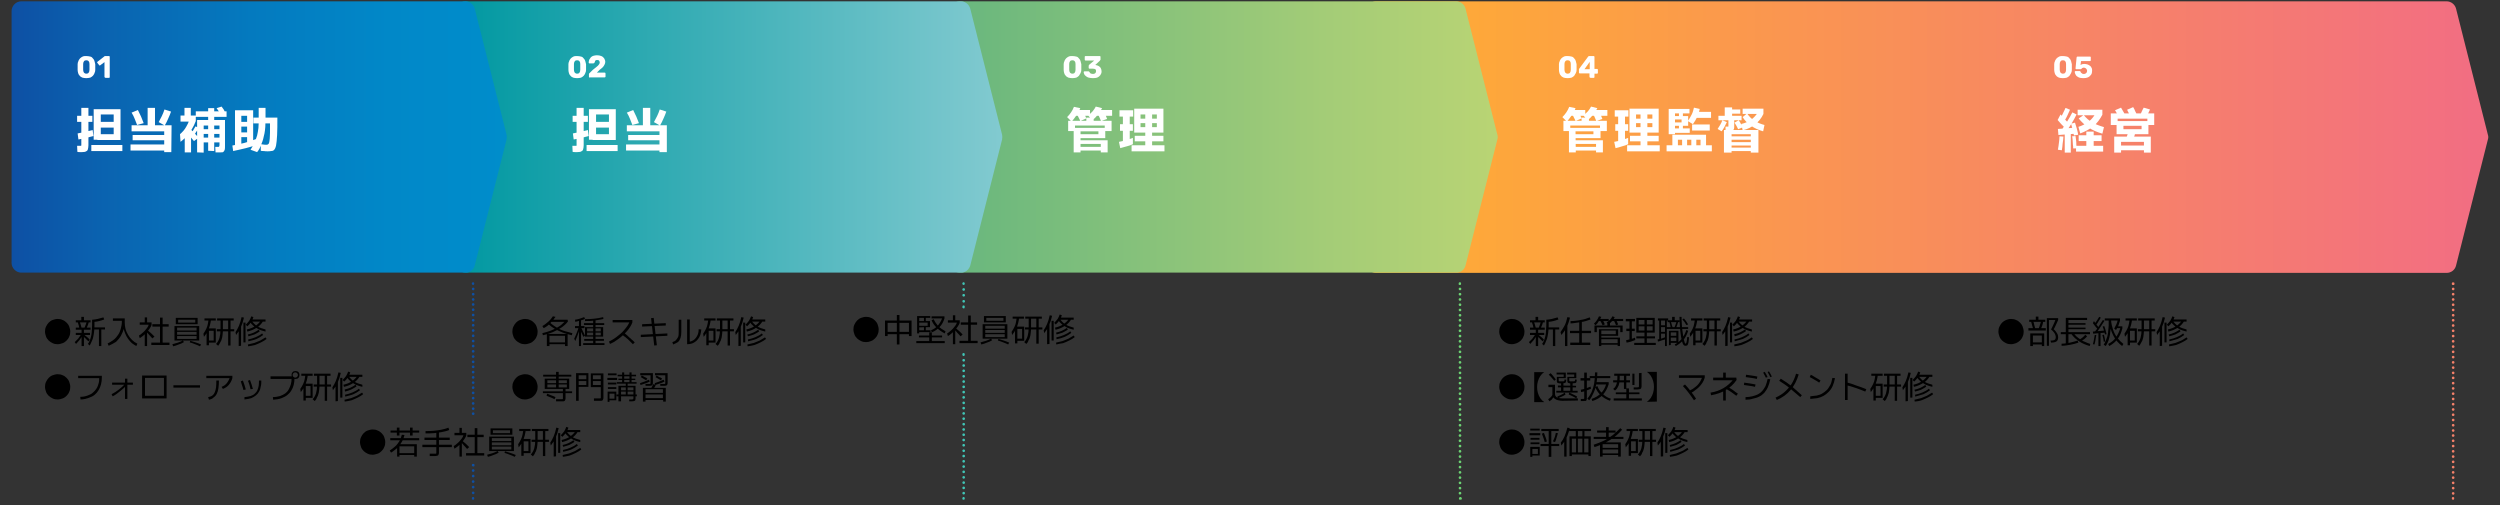 <?xml version="1.0" encoding="utf-8"?>
<!-- Generator: Adobe Illustrator 28.0.0, SVG Export Plug-In . SVG Version: 6.00 Build 0)  -->
<svg version="1.1" id="_レイヤー_1" xmlns="http://www.w3.org/2000/svg" xmlns:xlink="http://www.w3.org/1999/xlink" x="0px"
	 y="0px" width="950px" height="192px" viewBox="0 0 950 192" style="enable-background:new 0 0 950 192;" xml:space="preserve">
<rect x="0" y="0" width="950" height="192" fill="#333333" stroke="none"/>
<style type="text/css">
	.st0{fill:url(#SVGID_1_);}
	.st1{fill:url(#SVGID_00000165923108270792872050000009287621138189835177_);}
	.st2{fill:url(#SVGID_00000033361603260358782750000012868879489121434549_);}
	.st3{fill:url(#SVGID_00000002353149246328583840000013587292594585068190_);}
	.st4{enable-background:new    ;}
	.st5{fill:#FFFFFF;}
	.st6{fill:#0E50A4;}
	.st7{fill:none;stroke:#0E50A4;stroke-linecap:round;stroke-linejoin:round;}
	.st8{fill:#40C6B6;}
	.st9{fill:#6CD474;}
	.st10{fill:#F6816A;}
</style>
<linearGradient id="SVGID_1_" gradientUnits="userSpaceOnUse" x1="519.2" y1="142.404" x2="945.55" y2="142.404" gradientTransform="matrix(1 0 0 -1 0 194.504)">
	<stop  offset="0" style="stop-color:#FFAE32"/>
	<stop  offset="1" style="stop-color:#F26D83"/>
</linearGradient>
<path class="st0" d="M945.4,51.2L933.3,3.3c-0.4-1.6-1.9-2.8-3.6-2.8H741.5H737H522.9c-2,0-3.7,1.7-3.7,3.7V100c0,2,1.6,3.7,3.7,3.7
	H737h4.5l0,0h0.1h188.1l0,0c1.7,0,3.2-1.1,3.6-2.8L945.4,53C945.6,52.4,945.6,51.8,945.4,51.2z"/>
<linearGradient id="SVGID_00000127723250187294361820000000865177909353226933_" gradientUnits="userSpaceOnUse" x1="361" y1="142.451" x2="569.15" y2="142.451" gradientTransform="matrix(1 0 0 -1 0 194.504)">
	<stop  offset="0" style="stop-color:#68B77E"/>
	<stop  offset="1.402462e-02" style="stop-color:#69B77E"/>
	<stop  offset="0.68" style="stop-color:#A3CC77"/>
	<stop  offset="1" style="stop-color:#B9D474"/>
</linearGradient>
<path style="fill:url(#SVGID_00000127723250187294361820000000865177909353226933_);" d="M553.3,103.6H364.7c-2,0-3.7-1.7-3.7-3.7
	V4.2c0-2,1.6-3.7,3.7-3.7h188.6c1.7,0,3.2,1.1,3.6,2.8L569,51.2c0.2,0.6,0.2,1.2,0,1.8l-12.1,47.9
	C556.5,102.5,555,103.7,553.3,103.6L553.3,103.6z"/>
<linearGradient id="SVGID_00000127012284286281402180000001866612511377677218_" gradientUnits="userSpaceOnUse" x1="173.2" y1="142.451" x2="380.875" y2="142.451" gradientTransform="matrix(1 0 0 -1 0 194.504)">
	<stop  offset="0" style="stop-color:#0098A1"/>
	<stop  offset="1" style="stop-color:#82CAD0"/>
</linearGradient>
<path style="fill:url(#SVGID_00000127012284286281402180000001866612511377677218_);" d="M365.1,103.6H176.9c-2,0-3.7-1.7-3.7-3.7
	V4.2c0-2,1.6-3.7,3.7-3.7h188.2c1.7,0,3.1,1.1,3.6,2.8l12.1,47.9c0.1,0.6,0.1,1.2,0,1.8l-12.1,47.9
	C368.2,102.5,366.8,103.7,365.1,103.6L365.1,103.6z"/>
<linearGradient id="SVGID_00000067219494037646982860000005946921057152834737_" gradientUnits="userSpaceOnUse" x1="4.4" y1="142.451" x2="192.575" y2="142.451" gradientTransform="matrix(1 0 0 -1 0 194.504)">
	<stop  offset="0" style="stop-color:#0E50A4"/>
	<stop  offset="0.188" style="stop-color:#0A63B0"/>
	<stop  offset="0.484" style="stop-color:#047ABF"/>
	<stop  offset="0.762" style="stop-color:#0188C8"/>
	<stop  offset="1" style="stop-color:#008DCB"/>
</linearGradient>
<path style="fill:url(#SVGID_00000067219494037646982860000005946921057152834737_);" d="M176.9,103.6H8.1c-2,0-3.7-1.7-3.7-3.7V4.2
	c0-2,1.7-3.7,3.7-3.7h168.7c1.7,0,3.1,1.1,3.6,2.8l12.1,47.9c0.1,0.6,0.1,1.2,0,1.8l-12.1,47.9C180,102.5,178.6,103.7,176.9,103.6
	L176.9,103.6z"/>
<g>
	<g>
		<g class="st4">
			<g>
				<path d="M21.9,130.8c-0.7,0-1.3-0.1-1.9-0.4s-1.1-0.6-1.5-1s-0.8-0.9-1-1.5c-0.2-0.6-0.4-1.2-0.4-1.9c0-0.7,0.1-1.3,0.4-1.9
					s0.6-1.1,1-1.5s0.9-0.8,1.5-1s1.2-0.4,1.9-0.4c0.7,0,1.3,0.1,1.9,0.4c0.6,0.2,1.1,0.6,1.5,1s0.8,0.9,1,1.5s0.4,1.2,0.4,1.9
					c0,0.7-0.1,1.3-0.4,1.9c-0.2,0.6-0.6,1.1-1,1.5s-0.9,0.8-1.5,1C23.2,130.6,22.6,130.8,21.9,130.8z"/>
			</g>
			<g>
				<path d="M28.9,130.7l-0.5-0.7c0.3-0.3,0.6-0.6,0.9-0.9s0.6-0.6,0.8-1c0.3-0.3,0.5-0.7,0.7-1.1l0.7,0.3c-0.4,0.6-0.8,1.2-1.2,1.8
					C29.9,129.6,29.4,130.1,28.9,130.7z M28.8,122.5v-0.8h5.6v0.8H28.8z M28.8,125.3v-0.8h5.6v0.8H28.8z M28.8,127.3v-0.8h5.4v0.8
					H28.8z M30.2,124.9c-0.1-0.4-0.2-0.8-0.3-1.3s-0.3-0.8-0.4-1.3l0.7-0.3c0.3,0.8,0.6,1.7,0.8,2.6L30.2,124.9z M30.9,122v-1.6h1
					v1.6H30.9z M31,131.5v-6.4h0.9v6.4H31z M33.6,129.7c-0.4-0.4-0.8-0.7-1.1-1.1c-0.4-0.3-0.7-0.7-1.2-1l0.5-0.6
					c0.4,0.4,0.8,0.7,1.2,1c0.4,0.3,0.8,0.7,1.1,1.1L33.6,129.7z M32.8,124.9l-0.7-0.3c0.2-0.4,0.3-0.9,0.5-1.3s0.3-0.9,0.4-1.3
					l0.8,0.2c-0.1,0.5-0.3,0.9-0.4,1.3S32.9,124.5,32.8,124.9z M34.1,131.3l-0.7-0.6c0.3-0.4,0.6-0.9,0.8-1.5s0.4-1.2,0.5-1.8
					s0.2-1.3,0.2-1.9c0-0.7,0.1-1.3,0.1-1.9v-2.1c0.7,0,1.4-0.2,2.1-0.3c0.7-0.2,1.4-0.4,2.2-0.6l0.3,0.8c-1.3,0.5-2.5,0.8-3.7,0.9
					v1.2c0,0.7,0,1.4-0.1,2.1s-0.1,1.4-0.3,2.1c-0.1,0.7-0.3,1.3-0.6,1.9S34.4,130.8,34.1,131.3z M35.3,125.2v-0.8h4.6v0.8H35.3z
					 M37.6,131.4V125h0.9v6.5h-0.9V131.4z"/>
			</g>
			<g>
				<path d="M41.3,131.4l-0.4-0.9c0.9-0.4,1.6-0.9,2.3-1.4s1.2-1.2,1.7-1.9c0.5-0.7,0.8-1.5,1-2.3s0.4-1.6,0.4-2.5V121h1.1v1.5
					c0,0.8,0.1,1.7,0.3,2.5s0.6,1.6,1,2.3c0.4,0.7,0.9,1.3,1.5,1.9c0.6,0.6,1.2,1,2,1.4l-0.4,0.9c-0.6-0.3-1.1-0.7-1.7-1.1
					c-0.5-0.5-1-1-1.4-1.6s-0.8-1.2-1.1-2c-0.3-0.7-0.5-1.4-0.7-2.2h0.2c-0.2,1-0.6,2-1.1,2.9s-1.2,1.7-1.9,2.4
					C43.1,130.5,42.2,131,41.3,131.4z M42.9,121.9V121H47v0.9H42.9z"/>
			</g>
			<g>
				<path d="M53.1,128.5l-0.3-1c0.4-0.2,0.8-0.5,1.1-0.8c0.4-0.3,0.7-0.6,1.1-1c0.3-0.4,0.6-0.7,0.9-1.1c0.3-0.4,0.5-0.8,0.6-1.2
					h-3.4v-0.9h4.5v0.9c-0.1,0.5-0.4,0.9-0.7,1.4s-0.7,0.9-1.1,1.4c-0.4,0.5-0.9,0.9-1.3,1.3C54.1,127.8,53.6,128.2,53.1,128.5z
					 M55,131.5V126h0.9v5.5H55z M55,122.9v-2.3h0.9v2.3H55z M57.9,128.6c-0.3-0.3-0.5-0.6-0.8-0.9c-0.3-0.3-0.6-0.6-0.8-0.9
					s-0.5-0.5-0.8-0.8l0.6-0.5c0.3,0.2,0.5,0.5,0.8,0.7s0.6,0.5,0.9,0.8c0.3,0.3,0.6,0.6,0.9,0.9L57.9,128.6z M64.4,130.2v0.9h-6.9
					v-0.9H64.4z M64.1,123.2v0.9h-6.2v-0.9H64.1z M61.8,130.7h-1v-10h1V130.7z"/>
			</g>
			<g>
				<path d="M65.8,131.6l-0.3-0.8c0.8-0.2,1.5-0.4,2.1-0.6s1.3-0.5,1.9-0.8l0.4,0.6c-0.6,0.4-1.3,0.7-2,0.9
					C67.3,131.2,66.5,131.4,65.8,131.6z M66.3,129.4v-5.5h9.4v5.5H66.3z M66.8,123.2v-2.4h8.3v2.4H66.8z M67,126.1v-0.5h8v0.5H67z
					 M67,127.7v-0.5h8v0.5H67z M67.3,128.8h7.4v-4.3h-7.4V128.8z M67.7,122.6h6.5v-1.1h-6.5V122.6z M76,131.6
					c-0.6-0.3-1.3-0.6-1.9-0.8c-0.7-0.3-1.3-0.5-2-0.7l0.2-0.6c0.7,0.2,1.4,0.4,2,0.6c0.7,0.2,1.4,0.5,2.1,0.8L76,131.6z"/>
			</g>
			<g>
				<path d="M77.5,128l-0.2-1.2c0.5-0.7,0.8-1.3,1.1-1.9c0.3-0.6,0.5-1.3,0.6-1.9s0.2-1.2,0.3-1.8l0.9,0.1c-0.1,0.7-0.2,1.5-0.4,2.2
					c-0.2,0.8-0.5,1.5-0.8,2.2C78.6,126.5,78.1,127.3,77.5,128z M77.7,121.8V121H82v0.8H77.7z M78.5,131.2v-6.4H82v5.4h-3v-0.8h2.2
					v-3.7h-1.8v5.5H78.5z M82.9,131.4l-0.8-0.7c0.3-0.3,0.6-0.7,0.8-1.1c0.2-0.4,0.4-0.8,0.5-1.2s0.2-1,0.3-1.5
					c0-0.6,0.1-1.2,0.1-1.9v-3.7h0.9v3.7c0,0.7,0,1.4-0.1,2s-0.1,1.2-0.3,1.7c-0.1,0.5-0.3,1-0.6,1.4
					C83.5,130.6,83.2,131,82.9,131.4z M82.4,125.9v-0.8H89v0.8H82.4z M82.5,121.8V121h6.3v0.8H82.5z M86.7,131.3v-10h0.9v10H86.7z"
					/>
			</g>
			<g>
				<path d="M89.7,127.3l-0.2-1.1c0.5-0.7,0.9-1.5,1.3-2.4s0.7-2,1-3.3l0.9,0.2c-0.3,1.4-0.7,2.6-1.2,3.7S90.4,126.4,89.7,127.3z
					 M90.7,131.5v-7.2l0.9-0.5v7.6L90.7,131.5L90.7,131.5z M92.5,130.1v-7.5h0.8v7.5H92.5z M94,124l-0.6-0.6c0.5-0.5,0.9-1,1.3-1.5
					c0.3-0.5,0.6-1.1,0.8-1.7l0.8,0.3c-0.2,0.7-0.5,1.3-0.9,1.9S94.6,123.5,94,124z M94,126l-0.2-0.8c1.3-0.3,2.3-0.7,3.2-1.3
					c0.9-0.6,1.6-1.3,2.2-2.2l0.8,0.3c-0.6,1-1.4,1.9-2.4,2.5C96.5,125.2,95.3,125.7,94,126z M94.3,131.6l-0.1-0.7
					c0.9-0.2,1.7-0.4,2.5-0.6c0.8-0.3,1.5-0.6,2.2-0.9c0.7-0.4,1.3-0.8,2-1.2l0.4,0.6c-0.6,0.5-1.3,0.9-2.1,1.3s-1.5,0.7-2.3,1
					C96,131.3,95.2,131.5,94.3,131.6z M94.4,127.8l-0.2-0.7c0.8-0.2,1.6-0.4,2.2-0.7c0.7-0.3,1.3-0.7,1.9-1.1l0.4,0.6
					c-0.6,0.5-1.3,0.8-2,1.2C96,127.3,95.2,127.6,94.4,127.8z M94.4,129.7l-0.1-0.7c1-0.2,2-0.5,2.9-0.9c0.9-0.4,1.7-0.8,2.4-1.4
					l0.4,0.6c-0.8,0.6-1.6,1.1-2.5,1.5S95.5,129.4,94.4,129.7z M100.9,126c-0.9-0.2-1.8-0.5-2.5-0.8c-0.7-0.4-1.4-0.8-2-1.3
					s-1.1-1.1-1.5-1.7l0.7-0.4c0.6,0.9,1.4,1.7,2.2,2.2s1.9,0.9,3.1,1.2L100.9,126z M95.4,122.2v-0.8h5.5v0.8H95.4z"/>
			</g>
		</g>
	</g>
	<g>
		<g class="st4">
			<g>
				<path d="M21.9,151.8c-0.7,0-1.3-0.1-1.9-0.4s-1.1-0.6-1.5-1s-0.8-0.9-1-1.5s-0.4-1.2-0.4-1.9s0.1-1.3,0.4-1.9s0.6-1.1,1-1.5
					s0.9-0.8,1.5-1s1.2-0.4,1.9-0.4c0.7,0,1.3,0.1,1.9,0.4c0.6,0.2,1.1,0.6,1.5,1s0.8,0.9,1,1.5s0.4,1.2,0.4,1.9s-0.1,1.3-0.4,1.9
					c-0.2,0.6-0.6,1.1-1,1.5s-0.9,0.8-1.5,1C23.2,151.6,22.6,151.8,21.9,151.8z"/>
			</g>
			<g>
				<path d="M30.6,151.8l-0.1-1c1.1,0,2-0.2,2.8-0.5s1.5-0.6,2-1.1c0.6-0.5,1-1,1.4-1.6s0.6-1.3,0.8-2s0.2-1.5,0.2-2.2l0.3,0.3h-8.3
					v-0.9h9v0.7c0,0.9-0.1,1.7-0.3,2.5s-0.5,1.5-0.9,2.2s-0.9,1.3-1.5,1.8s-1.4,0.9-2.3,1.2S31.8,151.8,30.6,151.8z"/>
			</g>
			<g>
				<path d="M42.8,150.6l-0.4-0.8c1-0.5,1.9-1.1,2.8-1.8c0.9-0.7,1.7-1.4,2.5-2.3l0.6,0.5c-0.8,0.9-1.7,1.7-2.6,2.4
					S43.9,150.1,42.8,150.6z M42.6,146.2v-0.8h7.9v0.8H42.6z M47.5,151.6v-7.7h0.9v7.7H47.5z"/>
			</g>
			<g>
				<path d="M54,151.4v-8.7h9.3v8.7H54z M55.1,150.4h7.2v-6.8h-7.2V150.4z"/>
			</g>
			<g>
				<path d="M76,146.4v0.9H65.9v-0.9H76z"/>
			</g>
			<g>
				<path d="M84.7,147.8l-0.5-0.8c0.8-0.3,1.4-0.7,1.9-1.3s0.9-1.3,1.2-2.2l0.2,0.2h-9.1v-0.9h9.9v0.9c-0.3,1.1-0.8,1.9-1.4,2.6
					S85.6,147.4,84.7,147.8z M79.4,151.9l-0.3-1c0.6-0.1,1.2-0.3,1.6-0.6s0.7-0.7,0.9-1.2c0.2-0.5,0.4-1.1,0.5-1.9s0.1-1.6,0.1-2.6
					h1c0,1.1-0.1,2-0.2,2.9c-0.1,0.8-0.3,1.5-0.6,2.1c-0.3,0.6-0.7,1.1-1.2,1.4C80.8,151.5,80.2,151.7,79.4,151.9z"/>
			</g>
			<g>
				<path d="M92.5,148.2c-0.1-0.6-0.3-1.1-0.5-1.7c-0.2-0.5-0.3-1.1-0.5-1.6l0.8-0.3c0.2,0.6,0.4,1.2,0.6,1.7
					c0.2,0.6,0.3,1.1,0.5,1.7L92.5,148.2z M92.9,151.8v-0.9c0.9-0.1,1.6-0.2,2.3-0.4c0.6-0.2,1.2-0.5,1.6-0.9s0.8-0.8,1-1.3
					s0.4-1.1,0.5-1.7c0.1-0.6,0.1-1.3,0.1-2h0.9c0,0.8,0,1.5-0.2,2.2c-0.1,0.7-0.3,1.4-0.6,1.9c-0.3,0.6-0.7,1.1-1.2,1.5
					s-1.1,0.8-1.8,1.1C94.8,151.5,93.9,151.7,92.9,151.8z M95.2,147.9c-0.1-0.6-0.3-1.1-0.4-1.6c-0.2-0.5-0.3-1.1-0.6-1.6l0.8-0.3
					c0.2,0.6,0.4,1.1,0.6,1.7s0.3,1.1,0.5,1.7L95.2,147.9z"/>
			</g>
			<g>
				<path d="M103.8,151.9l-0.1-1c1,0,1.9-0.2,2.7-0.4c0.8-0.3,1.4-0.6,2-1c0.5-0.4,1-0.9,1.3-1.5s0.6-1.2,0.8-1.9s0.3-1.4,0.3-2.1
					h-8v-1h8.1c0-0.1-0.1-0.2-0.1-0.3s0-0.2,0-0.3c0-0.4,0.2-0.8,0.4-1c0.3-0.3,0.6-0.4,1.1-0.4c0.4,0,0.8,0.1,1.1,0.4
					c0.3,0.3,0.4,0.6,0.4,1.1c0,0.4-0.1,0.8-0.4,1.1s-0.6,0.4-1.1,0.4c-0.1,0-0.2,0-0.2,0c-0.1,0-0.2,0-0.2-0.1
					c0,0.8-0.1,1.6-0.3,2.4c-0.2,0.8-0.5,1.5-0.9,2.1c-0.4,0.7-0.9,1.2-1.5,1.7s-1.4,0.9-2.2,1.2C106,151.7,105,151.8,103.8,151.9z
					 M112.2,143.5c0.3,0,0.5-0.1,0.7-0.3s0.3-0.4,0.3-0.7s-0.1-0.5-0.3-0.7c-0.2-0.2-0.4-0.3-0.7-0.3c-0.3,0-0.5,0.1-0.7,0.3
					s-0.3,0.4-0.3,0.7s0.1,0.5,0.3,0.7S111.9,143.5,112.2,143.5z"/>
			</g>
			<g>
				<path d="M114.3,149l-0.2-1.2c0.5-0.7,0.8-1.3,1.1-1.9c0.3-0.6,0.5-1.3,0.6-1.9c0.1-0.6,0.2-1.2,0.3-1.8l0.9,0.1
					c-0.1,0.7-0.2,1.5-0.4,2.2c-0.2,0.8-0.5,1.5-0.8,2.2C115.3,147.5,114.9,148.3,114.3,149z M114.5,142.8V142h4.3v0.8H114.5z
					 M115.3,152.2v-6.4h3.5v5.4h-3v-0.8h2.2v-3.7h-1.8v5.5H115.3z M119.6,152.4l-0.8-0.7c0.3-0.3,0.6-0.7,0.8-1.1
					c0.2-0.4,0.4-0.8,0.5-1.2s0.2-1,0.3-1.5c0-0.6,0.1-1.2,0.1-1.9v-3.7h0.9v3.7c0,0.7,0,1.4-0.1,2s-0.1,1.2-0.3,1.7
					c-0.1,0.5-0.3,1-0.6,1.4C120.3,151.6,120,152,119.6,152.4z M119.2,146.9v-0.8h6.6v0.8H119.2z M119.3,142.8V142h6.3v0.8H119.3z
					 M123.4,152.3v-10h0.9v10H123.4z"/>
			</g>
			<g>
				<path d="M126.5,148.3l-0.2-1.1c0.5-0.7,0.9-1.5,1.3-2.4c0.4-0.9,0.7-2,1-3.3l0.9,0.2c-0.3,1.4-0.7,2.6-1.2,3.7
					S127.2,147.4,126.5,148.3z M127.5,152.5v-7.2l0.9-0.5v7.6L127.5,152.5L127.5,152.5z M129.3,151.1v-7.5h0.8v7.5H129.3z
					 M130.8,145l-0.6-0.6c0.5-0.5,0.9-1,1.3-1.5c0.3-0.5,0.6-1.1,0.8-1.7l0.8,0.3c-0.2,0.7-0.5,1.3-0.9,1.9S131.4,144.5,130.8,145z
					 M130.7,147l-0.2-0.8c1.3-0.3,2.3-0.7,3.2-1.3s1.6-1.3,2.2-2.2l0.8,0.3c-0.6,1-1.4,1.9-2.4,2.5
					C133.3,146.2,132.1,146.7,130.7,147z M131,152.6l-0.1-0.7c0.9-0.2,1.7-0.4,2.5-0.6c0.8-0.3,1.5-0.6,2.2-0.9
					c0.7-0.4,1.3-0.8,2-1.2l0.4,0.6c-0.6,0.5-1.3,0.9-2.1,1.3s-1.5,0.7-2.3,1C132.8,152.3,131.9,152.5,131,152.6z M131.1,148.8
					L131,148c0.8-0.2,1.6-0.4,2.2-0.7c0.7-0.3,1.3-0.7,1.9-1.1l0.4,0.6c-0.6,0.5-1.3,0.8-2,1.2C132.8,148.3,132,148.6,131.1,148.8z
					 M131.2,150.7l-0.1-0.7c1-0.2,2-0.5,2.9-0.9s1.7-0.8,2.4-1.4l0.4,0.6c-0.8,0.6-1.6,1.1-2.5,1.5S132.2,150.4,131.2,150.7z
					 M137.7,147c-0.9-0.2-1.8-0.5-2.5-0.8c-0.7-0.4-1.4-0.8-2-1.3s-1.1-1.1-1.5-1.7l0.7-0.4c0.6,0.9,1.4,1.7,2.2,2.2
					s1.9,0.9,3.1,1.2V147z M132.2,143.2v-0.8h5.5v0.8H132.2z"/>
			</g>
		</g>
	</g>
</g>
<g>
	<g>
		<g class="st4">
			<g>
				<path d="M141.6,172.8c-0.7,0-1.3-0.1-1.9-0.4s-1.1-0.6-1.5-1s-0.8-0.9-1-1.5s-0.4-1.2-0.4-1.9s0.1-1.3,0.4-1.9s0.6-1.1,1-1.5
					s0.9-0.8,1.5-1s1.2-0.4,1.9-0.4s1.3,0.1,1.9,0.4c0.6,0.2,1.1,0.6,1.5,1s0.8,0.9,1,1.5s0.4,1.2,0.4,1.9s-0.1,1.3-0.4,1.9
					c-0.2,0.6-0.6,1.1-1,1.5s-0.9,0.8-1.5,1C142.8,172.6,142.2,172.8,141.6,172.8z"/>
			</g>
			<g>
				<path d="M148.6,172l-0.5-0.8c0.8-0.5,1.4-1,2.1-1.6s1.1-1.3,1.6-2c0.4-0.7,0.7-1.6,0.9-2.4l1,0.1c-0.2,0.9-0.5,1.8-1,2.6
					s-1,1.6-1.7,2.3C150.2,170.8,149.5,171.5,148.6,172z M148.3,167.3v-0.8h11v0.8H148.3z M148.4,164.4v-0.8h10.9v0.8H148.4z
					 M150.8,165.5v-3h1v3H150.8z M150.9,173.5v-4.7h7.5v4.7h-1v-3.9h-5.6v3.9H150.9z M151.4,172.9v-0.7h6.5v0.7H151.4z M155.8,165.5
					v-3h1v3H155.8z"/>
			</g>
			<g>
				<path d="M160.5,169.9V169h11.2v0.9H160.5z M161.3,167.2v-0.9h9.6v0.9H161.3z M161.7,164.7v-0.9c1,0,2,0,3-0.1s2-0.2,2.9-0.4
					s1.9-0.4,2.8-0.8l0.3,0.9c-0.9,0.4-1.9,0.6-2.9,0.8s-2,0.3-3,0.4C163.7,164.7,162.7,164.7,161.7,164.7z M165.1,173.3
					c-0.2,0-0.5,0-0.8,0s-0.7,0-1,0v-0.9c0.3,0,0.7,0,1,0s0.6,0,0.8,0s0.4,0,0.5,0s0.2-0.1,0.2-0.2c0-0.1,0-0.2,0-0.4v-8.1h1v8.2
					c0,0.3,0,0.5-0.1,0.7s-0.1,0.3-0.2,0.4c-0.1,0.1-0.3,0.2-0.5,0.2C165.8,173.3,165.5,173.3,165.1,173.3z"/>
			</g>
			<g>
				<path d="M172.7,170.5l-0.3-1c0.4-0.2,0.8-0.5,1.1-0.8c0.4-0.3,0.7-0.6,1.1-1c0.3-0.4,0.6-0.7,0.9-1.1c0.3-0.4,0.5-0.8,0.6-1.2
					h-3.4v-0.9h4.5v0.9c-0.1,0.5-0.4,0.9-0.7,1.4s-0.7,0.9-1.1,1.4c-0.4,0.5-0.9,0.9-1.3,1.3C173.7,169.8,173.2,170.2,172.7,170.5z
					 M174.6,173.5V168h0.9v5.5H174.6z M174.6,164.9v-2.3h0.9v2.3H174.6z M177.5,170.6c-0.3-0.3-0.5-0.6-0.8-0.9
					c-0.3-0.3-0.6-0.6-0.8-0.9s-0.5-0.5-0.8-0.8l0.6-0.5c0.3,0.2,0.5,0.5,0.8,0.7s0.6,0.5,0.9,0.8c0.3,0.3,0.6,0.6,0.9,0.9
					L177.5,170.6z M184,172.2v0.9h-6.9v-0.9H184z M183.8,165.2v0.9h-6.2v-0.9H183.8z M181.4,172.7h-1v-10h1V172.7z"/>
			</g>
			<g>
				<path d="M185.4,173.6l-0.3-0.8c0.8-0.2,1.5-0.4,2.1-0.6s1.3-0.5,1.9-0.8l0.4,0.6c-0.6,0.4-1.3,0.7-2,0.9
					C186.9,173.2,186.2,173.4,185.4,173.6z M185.9,171.4v-5.5h9.4v5.5H185.9z M186.4,165.2v-2.4h8.3v2.4H186.4z M186.6,168.1v-0.5h8
					v0.5H186.6z M186.6,169.7v-0.5h8v0.5H186.6z M186.9,170.8h7.4v-4.3h-7.4V170.8z M187.3,164.6h6.5v-1.1h-6.5V164.6z M195.6,173.6
					c-0.6-0.3-1.3-0.6-1.9-0.8c-0.7-0.3-1.3-0.5-2-0.7l0.2-0.6c0.7,0.2,1.4,0.4,2,0.6c0.7,0.2,1.4,0.5,2.1,0.8L195.6,173.6z"/>
			</g>
			<g>
				<path d="M197.1,170l-0.2-1.2c0.5-0.7,0.8-1.3,1.1-1.9c0.3-0.6,0.5-1.3,0.6-1.9c0.1-0.6,0.2-1.2,0.3-1.8l0.9,0.1
					c-0.1,0.7-0.2,1.5-0.4,2.2c-0.2,0.8-0.5,1.5-0.8,2.2C198.2,168.5,197.7,169.3,197.1,170z M197.3,163.8V163h4.3v0.8H197.3z
					 M198.1,173.2v-6.4h3.5v5.4h-3v-0.8h2.2v-3.7H199v5.5H198.1z M202.5,173.4l-0.8-0.7c0.3-0.3,0.6-0.7,0.8-1.1
					c0.2-0.4,0.4-0.8,0.5-1.2s0.2-1,0.3-1.5c0-0.6,0.1-1.2,0.1-1.9v-3.7h0.9v3.7c0,0.7,0,1.4-0.1,2s-0.1,1.2-0.3,1.7
					c-0.1,0.5-0.3,1-0.6,1.4C203.2,172.6,202.8,173,202.5,173.4z M202,167.9v-0.8h6.6v0.8H202z M202.1,163.8V163h6.3v0.8H202.1z
					 M206.3,173.3v-10h0.9v10H206.3z"/>
			</g>
			<g>
				<path d="M209.3,169.3l-0.2-1.1c0.5-0.7,0.9-1.5,1.3-2.4c0.4-0.9,0.7-2,1-3.3l0.9,0.2c-0.3,1.4-0.7,2.6-1.2,3.7
					S210,168.4,209.3,169.3z M210.4,173.5v-7.2l0.9-0.5v7.6L210.4,173.5L210.4,173.5z M212.1,172.1v-7.5h0.8v7.5H212.1z M213.7,166
					l-0.6-0.6c0.5-0.5,0.9-1,1.3-1.5c0.3-0.5,0.6-1.1,0.8-1.7l0.8,0.3c-0.2,0.7-0.5,1.3-0.9,1.9S214.2,165.5,213.7,166z M213.6,168
					l-0.2-0.8c1.3-0.3,2.3-0.7,3.2-1.3s1.6-1.3,2.2-2.2l0.8,0.3c-0.6,1-1.4,1.9-2.4,2.5C216.1,167.2,214.9,167.7,213.6,168z
					 M213.9,173.6l-0.1-0.7c0.9-0.2,1.7-0.4,2.5-0.6c0.8-0.3,1.5-0.6,2.2-0.9c0.7-0.4,1.3-0.8,2-1.2l0.4,0.6
					c-0.6,0.5-1.3,0.9-2.1,1.3s-1.5,0.7-2.3,1C215.6,173.3,214.8,173.5,213.9,173.6z M214,169.8l-0.2-0.7c0.8-0.2,1.6-0.4,2.2-0.7
					c0.7-0.3,1.3-0.7,1.9-1.1l0.4,0.6c-0.6,0.5-1.3,0.8-2,1.2C215.6,169.3,214.8,169.6,214,169.8z M214,171.7l-0.1-0.7
					c1-0.2,2-0.5,2.9-0.9s1.7-0.8,2.4-1.4l0.4,0.6c-0.8,0.6-1.6,1.1-2.5,1.5S215.1,171.4,214,171.7z M220.5,168
					c-0.9-0.2-1.8-0.5-2.5-0.8c-0.7-0.4-1.4-0.8-2-1.3s-1.1-1.1-1.5-1.7l0.7-0.4c0.6,0.9,1.4,1.7,2.2,2.2s1.9,0.9,3.1,1.2V168z
					 M215,164.2v-0.8h5.5v0.8H215z"/>
			</g>
		</g>
	</g>
</g>
<g>
	<g>
		<g class="st4">
			<g>
				<path d="M574.5,130.8c-0.7,0-1.3-0.1-1.9-0.4s-1.1-0.6-1.5-1s-0.8-0.9-1-1.5c-0.2-0.6-0.4-1.2-0.4-1.9c0-0.7,0.1-1.3,0.4-1.9
					s0.6-1.1,1-1.5s1-0.8,1.5-1s1.2-0.4,1.9-0.4s1.3,0.1,1.9,0.4c0.6,0.2,1.1,0.6,1.5,1s0.8,0.9,1,1.5s0.4,1.2,0.4,1.9
					c0,0.7-0.1,1.3-0.4,1.9c-0.2,0.6-0.6,1.1-1,1.5s-1,0.8-1.5,1C575.8,130.6,575.2,130.8,574.5,130.8z"/>
			</g>
			<g>
				<path d="M581.5,130.7L581,130c0.3-0.3,0.6-0.6,0.9-0.9s0.6-0.6,0.8-1c0.3-0.3,0.5-0.7,0.7-1.1l0.7,0.3c-0.4,0.6-0.8,1.2-1.2,1.8
					C582.5,129.6,582,130.1,581.5,130.7z M581.4,122.5v-0.8h5.6v0.8H581.4z M581.4,125.3v-0.8h5.6v0.8H581.4z M581.4,127.3v-0.8h5.4
					v0.8H581.4z M582.8,124.9c-0.1-0.4-0.2-0.8-0.3-1.3c-0.1-0.4-0.3-0.8-0.4-1.3l0.7-0.3c0.3,0.8,0.6,1.7,0.8,2.6L582.8,124.9z
					 M583.5,122v-1.6h1v1.6H583.5z M583.6,131.5v-6.4h0.9v6.4H583.6z M586.2,129.7c-0.4-0.4-0.8-0.7-1.1-1.1c-0.4-0.3-0.7-0.7-1.2-1
					l0.5-0.6c0.4,0.4,0.8,0.7,1.2,1c0.4,0.3,0.8,0.7,1.1,1.1L586.2,129.7z M585.4,124.9l-0.7-0.3c0.2-0.4,0.3-0.9,0.5-1.3
					c0.1-0.4,0.3-0.9,0.4-1.3l0.8,0.2c-0.1,0.5-0.3,0.9-0.4,1.3S585.5,124.5,585.4,124.9z M586.7,131.3l-0.7-0.6
					c0.3-0.4,0.6-0.9,0.8-1.5s0.4-1.2,0.5-1.8c0.1-0.6,0.2-1.3,0.2-1.9c0-0.7,0.1-1.3,0.1-1.9v-2.1c0.7,0,1.4-0.2,2.1-0.3
					c0.7-0.2,1.4-0.4,2.2-0.6l0.3,0.8c-1.3,0.5-2.5,0.8-3.7,0.9v1.2c0,0.7,0,1.4-0.1,2.1s-0.1,1.4-0.3,2.1c-0.1,0.7-0.3,1.3-0.6,1.9
					C587.3,130.2,587,130.8,586.7,131.3z M587.9,125.2v-0.8h4.6v0.8H587.9z M590.1,131.4V125h0.9v6.5h-0.9V131.4z"/>
			</g>
			<g>
				<path d="M593.3,127.3l-0.3-1.1c0.5-0.7,1-1.5,1.5-2.4s0.8-2,1.1-3.3l1,0.2c-0.2,0.9-0.5,1.8-0.8,2.6c-0.3,0.8-0.7,1.5-1.1,2.2
					C594.3,126.1,593.8,126.7,593.3,127.3z M594.7,131.5v-7.8l0.9-0.3v8.1H594.7z M596.6,126.6v-0.9h8v0.9H596.6z M596.7,131.1v-0.9
					h7.6v0.9H596.7z M596.8,122.9V122c0.6,0,1.2,0,1.8-0.1s1.3-0.1,1.9-0.3c0.6-0.1,1.3-0.2,1.9-0.4c0.6-0.2,1.2-0.4,1.7-0.6
					l0.3,0.8c-0.5,0.2-1.1,0.4-1.8,0.6c-0.6,0.2-1.3,0.3-1.9,0.4s-1.3,0.2-2,0.3S597.4,122.9,596.8,122.9z M600.1,130.8v-8.7h1v8.7
					H600.1z"/>
			</g>
			<g>
				<path d="M606.3,123.6l-0.6-0.6c0.4-0.4,0.8-0.8,1.1-1.3s0.6-0.9,0.8-1.5l0.9,0.2c-0.3,0.6-0.6,1.2-1,1.7
					C607.2,122.7,606.8,123.2,606.3,123.6z M605.9,124.4v-0.7h10.7v0.7H605.9z M605.9,126.2v-2.3h0.9v2.3H605.9z M607.4,122v-0.8
					h3.9v0.8H607.4z M608.5,131.5h-0.9v-6.4h7.3v2.5h-6.7V127h5.8v-1.4h-5.5L608.5,131.5L608.5,131.5z M609,123.6
					c-0.1-0.2-0.2-0.4-0.3-0.6s-0.2-0.4-0.3-0.6s-0.2-0.4-0.3-0.5l0.8-0.5c0.2,0.3,0.3,0.6,0.5,0.9s0.3,0.6,0.4,1L609,123.6z
					 M615.6,131.5h-0.9v-2.6h-6.5v-0.6h7.4V131.5z M615,130.4v0.6h-6.9v-0.6H615z M611.1,123.3l-0.6-0.7c0.5-0.4,0.9-0.7,1.3-1.1
					c0.4-0.4,0.7-0.8,0.9-1.3l0.9,0.3C613.1,121.6,612.2,122.6,611.1,123.3z M610.8,124.3v-1.7h1v1.7H610.8z M612.3,122v-0.8h4.5
					v0.8H612.3z M614.1,123.6c-0.1-0.3-0.3-0.6-0.4-0.9c-0.1-0.3-0.3-0.6-0.4-0.8l0.8-0.4c0.3,0.6,0.6,1.2,0.8,1.8L614.1,123.6z
					 M615.7,126.2v-2.3h0.9v2.3H615.7z"/>
			</g>
			<g>
				<path d="M621.3,128.3l0.1,0.9c-0.5,0.2-1.1,0.4-1.6,0.6c-0.6,0.2-1.1,0.3-1.7,0.4l-0.2-0.9c0.4-0.1,0.8-0.2,1.2-0.3
					s0.8-0.2,1.1-0.3S620.9,128.5,621.3,128.3z M621.3,121.2v0.9h-3.5v-0.9H621.3z M621.2,124.9v0.9H618v-0.9H621.2z M620.1,129.4
					h-0.9v-7.8h0.9V129.4z M629.2,130.3v0.8H621v-0.8H629.2z M628.9,127.8v0.8h-7.1v-0.8H628.9z M621.8,120.8h7v5.6h-7V120.8z
					 M628.3,123.3v0.7h-6v-0.7H628.3z M622.7,121.6v4h5.3v-4H622.7z M625.8,131h-0.9v-9.7h0.9V131z"/>
			</g>
			<g>
				<path d="M630,129.8l-0.1-0.8c1.1-0.2,2.1-0.5,3-0.9l0.3,0.7c-0.5,0.2-1,0.4-1.6,0.5C631.1,129.5,630.6,129.7,630,129.8z
					 M630,121.8V121h3.9v0.8H630z M630.5,129.2v-7.9h0.7v7.9H630.5z M630.7,124.3v-0.7h2.4v0.7H630.7z M630.7,126.8v-0.7h2.5v0.7
					H630.7z M632.7,131.5v-10.2h0.7v10.2H632.7z M633.4,125v-0.7h8.1v0.7H633.4z M633.7,122.4v-0.7h4.5v0.7H633.7z M634.2,131.2
					v-5.5h3.6v4.6h-3.1v-0.7h2.3v-3.3h-2.1v4.8L634.2,131.2L634.2,131.2z M634.9,124.5c-0.1-0.4-0.2-0.9-0.3-1.3s-0.2-0.8-0.4-1.2
					l0.6-0.1c0.1,0.4,0.3,0.8,0.4,1.2c0.1,0.4,0.2,0.9,0.4,1.3L634.9,124.5z M634.6,128.3v-0.7h2.8v0.7H634.6z M635.4,121.8v-1.4h1
					v1.4H635.4z M636.9,124.6l-0.6-0.2c0.2-0.4,0.3-0.8,0.5-1.3c0.1-0.4,0.3-0.8,0.4-1.2l0.6,0.1c-0.1,0.4-0.3,0.9-0.4,1.3
					C637.2,123.7,637.1,124.2,636.9,124.6z M636.8,131.5l-0.4-0.6c1.1-0.6,2-1.3,2.7-2.2c0.7-0.9,1.3-2,1.7-3.3l0.7,0.3
					c-0.4,1.3-1,2.5-1.8,3.5C638.9,130.1,637.9,130.9,636.8,131.5z M640.4,131.4c-0.2,0-0.5-0.1-0.7-0.4s-0.4-0.7-0.5-1.2
					s-0.3-1.1-0.4-1.8c-0.1-0.7-0.2-1.5-0.3-2.3s-0.1-1.7-0.2-2.6c0-0.9-0.1-1.8-0.1-2.7h0.8c0,0.9,0,1.8,0.1,2.7
					c0,0.9,0.1,1.7,0.2,2.4s0.2,1.4,0.3,2.1c0.1,0.7,0.2,1.2,0.3,1.6s0.2,0.8,0.3,1s0.2,0.4,0.3,0.4s0.2-0.1,0.3-0.3
					s0.1-0.5,0.2-0.9s0.1-0.8,0.1-1.3h0.7c0,0.5,0,1-0.1,1.4c0,0.4-0.1,0.8-0.2,1.1c-0.1,0.3-0.2,0.5-0.4,0.7
					C640.8,131.3,640.7,131.4,640.4,131.4z M640.8,123.5c-0.4-0.8-0.9-1.5-1.5-2.1l0.6-0.4c0.6,0.7,1.1,1.4,1.6,2.3L640.8,123.5z"/>
			</g>
			<g>
				<path d="M642.3,128l-0.2-1.2c0.5-0.7,0.8-1.3,1.1-1.9s0.5-1.3,0.6-1.9s0.2-1.2,0.3-1.8l0.9,0.1c-0.1,0.7-0.2,1.5-0.4,2.2
					c-0.2,0.8-0.5,1.5-0.8,2.2C643.4,126.5,642.9,127.3,642.3,128z M642.6,121.8V121h4.3v0.8H642.6z M643.4,131.2v-6.4h3.5v5.4h-3
					v-0.8h2.2v-3.7h-1.8v5.5H643.4z M647.7,131.4l-0.8-0.7c0.3-0.3,0.6-0.7,0.8-1.1s0.4-0.8,0.5-1.2c0.1-0.4,0.2-1,0.3-1.5
					c0-0.6,0.1-1.2,0.1-1.9v-3.7h0.9v3.7c0,0.7,0,1.4-0.1,2s-0.1,1.2-0.3,1.7c-0.1,0.5-0.3,1-0.6,1.4
					C648.4,130.6,648.1,131,647.7,131.4z M647.3,125.9v-0.8h6.6v0.8H647.3z M647.4,121.8V121h6.3v0.8H647.4z M651.5,131.3v-10h0.9
					v10H651.5z"/>
			</g>
			<g>
				<path d="M654.6,127.3l-0.2-1.1c0.5-0.7,0.9-1.5,1.3-2.4c0.4-0.9,0.7-2,1-3.3l0.9,0.2c-0.3,1.4-0.7,2.6-1.2,3.7
					C655.9,125.5,655.3,126.4,654.6,127.3z M655.6,131.5v-7.2l0.9-0.5v7.6L655.6,131.5L655.6,131.5z M657.4,130.1v-7.5h0.8v7.5
					H657.4z M658.9,124l-0.6-0.6c0.5-0.5,0.9-1,1.3-1.5c0.3-0.5,0.6-1.1,0.8-1.7l0.8,0.3c-0.2,0.7-0.5,1.3-0.9,1.9
					C659.9,123,659.4,123.5,658.9,124z M658.8,126l-0.2-0.8c1.3-0.3,2.3-0.7,3.2-1.3c0.9-0.6,1.6-1.3,2.2-2.2l0.8,0.3
					c-0.6,1-1.4,1.9-2.4,2.5C661.4,125.2,660.2,125.7,658.8,126z M659.1,131.6l-0.1-0.7c0.9-0.2,1.7-0.4,2.5-0.6
					c0.8-0.3,1.5-0.6,2.2-0.9s1.3-0.8,2-1.2l0.4,0.6c-0.6,0.5-1.3,0.9-2.1,1.3s-1.5,0.7-2.3,1C660.8,131.3,660,131.5,659.1,131.6z
					 M659.2,127.8L659,127c0.8-0.2,1.6-0.4,2.2-0.7c0.7-0.3,1.3-0.7,1.9-1.1l0.4,0.6c-0.6,0.5-1.3,0.8-2,1.2
					C660.8,127.3,660.1,127.6,659.2,127.8z M659.2,129.7l-0.1-0.7c1-0.2,2-0.5,2.9-0.9c0.9-0.4,1.7-0.8,2.4-1.4l0.4,0.6
					c-0.8,0.6-1.6,1.1-2.5,1.5C661.3,129.1,660.3,129.4,659.2,129.7z M665.7,126c-0.9-0.2-1.8-0.5-2.5-0.8c-0.7-0.4-1.4-0.8-2-1.3
					s-1.1-1.1-1.5-1.7l0.7-0.4c0.6,0.9,1.4,1.7,2.2,2.2s1.9,0.9,3.1,1.2V126z M660.3,122.2v-0.8h5.5v0.8H660.3z"/>
			</g>
		</g>
	</g>
	<g>
		<g class="st4">
			<g>
				<path d="M574.5,151.8c-0.7,0-1.3-0.1-1.9-0.4s-1.1-0.6-1.5-1s-0.8-0.9-1-1.5s-0.4-1.2-0.4-1.9s0.1-1.3,0.4-1.9s0.6-1.1,1-1.5
					s1-0.8,1.5-1s1.2-0.4,1.9-0.4s1.3,0.1,1.9,0.4c0.6,0.2,1.1,0.6,1.5,1s0.8,0.9,1,1.5s0.4,1.2,0.4,1.9s-0.1,1.3-0.4,1.9
					c-0.2,0.6-0.6,1.1-1,1.5s-1,0.8-1.5,1C575.8,151.6,575.2,151.8,574.5,151.8z"/>
			</g>
		</g>
	</g>
	<g>
		<g class="st4">
			<g>
				<path d="M583,141.4h3.8c-0.6,0.4-1.1,0.9-1.5,1.5s-0.7,1.3-0.9,2s-0.3,1.4-0.3,2.2s0.1,1.5,0.3,2.2s0.5,1.4,0.9,2
					s0.9,1.1,1.5,1.5H583V141.4z"/>
			</g>
			<g>
				<path d="M588.8,152.5l-0.5-0.8c0.5-0.3,0.8-0.6,1.1-0.9c0.3-0.3,0.5-0.7,0.6-1l0.8,0.4c-0.1,0.3-0.3,0.6-0.5,0.8
					s-0.4,0.5-0.6,0.8C589.4,152,589.1,152.3,588.8,152.5z M593.7,152.3c-0.6,0-1.1-0.1-1.6-0.2c-0.5-0.1-0.9-0.3-1.2-0.5
					s-0.6-0.5-0.7-0.8c-0.2-0.3-0.3-0.6-0.3-1v-2.7h-1.5v-0.9h2.5v3.5c0,0.4,0.1,0.7,0.3,0.9c0.2,0.3,0.5,0.5,1,0.6
					c0.4,0.1,1,0.2,1.7,0.2h5.7v0.8L593.7,152.3L593.7,152.3z M590.6,144.7c-0.3-0.4-0.6-0.8-1-1.2c-0.3-0.4-0.7-0.8-1.1-1.1
					l0.7-0.6c0.4,0.3,0.7,0.7,1,1.1c0.3,0.4,0.7,0.8,1,1.3L590.6,144.7z M599.5,148.5v0.7h-8.1v-0.7H599.5z M594.5,144.2l0.7,0.1
					l-0.1,0.5c0,0.3-0.1,0.5-0.2,0.6c-0.1,0.1-0.3,0.2-0.6,0.2s-0.6,0.1-1.1,0.1c-0.4,0-0.8,0-1-0.1c-0.2,0-0.4-0.1-0.5-0.3
					c-0.1-0.1-0.1-0.3-0.1-0.6v-1.5h2.6v-0.9h-2.7v-0.7h3.5v2.1h-2.7v0.8c0,0.1,0,0.2,0.1,0.3s0.1,0.1,0.3,0.1c0.1,0,0.3,0,0.6,0
					s0.6,0,0.7,0c0.2,0,0.3,0,0.4-0.1c0.1-0.1,0.1-0.2,0.1-0.3V144.2z M592,151.4l-0.2-0.7c0.5-0.2,1-0.5,1.5-0.7s0.9-0.5,1.3-0.8
					l0.3,0.7c-0.4,0.3-0.9,0.6-1.4,0.8C593,150.9,592.5,151.1,592,151.4z M598.9,146.6v0.6H592v-0.7L598.9,146.6L598.9,146.6z
					 M594.1,148.9h-0.9v-3.4h0.9V148.9z M598.5,144.2l0.7,0.1l-0.1,0.5c0,0.3-0.1,0.5-0.2,0.6c-0.1,0.1-0.3,0.2-0.6,0.2
					s-0.6,0.1-1.1,0.1c-0.4,0-0.8,0-1-0.1s-0.4-0.1-0.5-0.3c-0.1-0.1-0.1-0.3-0.1-0.6v-1.5h2.6v-0.9h-2.7v-0.7h3.5v2.1h-2.7v0.8
					c0,0.1,0,0.2,0.1,0.3c0,0.1,0.1,0.1,0.3,0.1c0.1,0,0.3,0,0.6,0s0.6,0,0.7,0c0.2,0,0.3,0,0.4-0.1c0.1-0.1,0.1-0.2,0.1-0.3V144.2z
					 M599.3,150.7l-0.3,0.7c-0.5-0.3-0.9-0.6-1.4-0.8s-1-0.5-1.5-0.7l0.2-0.7c0.5,0.2,1,0.4,1.5,0.7
					C598.3,150.1,598.8,150.4,599.3,150.7z M597.6,148.9h-0.9v-3.4h0.9V148.9z"/>
			</g>
			<g>
				<path d="M600.6,144.6v-0.9h3.7v0.9H600.6z M600.8,149l-0.1-0.9c0.6-0.1,1.3-0.3,1.9-0.5c0.6-0.2,1.2-0.5,1.8-0.7l0.2,0.8
					c-0.6,0.3-1.2,0.5-1.8,0.7C602.1,148.7,601.5,148.9,600.8,149z M601.7,152.4c-0.2,0-0.3,0-0.5,0s-0.3,0-0.5,0v-0.8
					c0.1,0,0.3,0,0.4,0c0.1,0,0.3,0,0.3,0c0.2,0,0.3,0,0.4,0c0.1,0,0.1-0.1,0.2-0.2s0-0.2,0-0.4v-9.4h1v9.5c0,0.4,0,0.7-0.1,0.9
					s-0.2,0.3-0.4,0.4C602.4,152.3,602.1,152.4,601.7,152.4z M603.9,152.1l-0.7-0.6c0.6-0.7,1.1-1.5,1.6-2.5c0.4-1,0.8-2.2,1-3.4
					c0.2-1.3,0.3-2.7,0.3-4.1h0.9c0,1.5-0.1,3-0.4,4.3c-0.2,1.3-0.6,2.6-1.1,3.6S604.6,151.4,603.9,152.1z M611.9,142.9v0.8h-7.8
					v-0.8H611.9z M611.3,145.2v0.8c-0.5,1.6-1.2,2.9-2.2,4s-2.4,1.9-4,2.4l-0.3-0.8c1.4-0.5,2.6-1.2,3.5-2.1s1.6-2,2-3.4h-4.1v-0.9
					H611.3z M612.1,151.5l-0.3,0.8c-1.4-0.5-2.6-1.2-3.5-2.1c-1-0.9-1.6-1.9-2.1-3.1l0.8-0.4c0.4,1.1,1,2,1.9,2.8
					C609.7,150.4,610.8,151.1,612.1,151.5z"/>
			</g>
			<g>
				<path d="M613.7,148.4l-0.7-0.6c0.4-0.3,0.7-0.6,0.9-1s0.4-0.8,0.5-1.3s0.2-1.1,0.2-1.8v-1.3h0.9v1.3c0,0.8-0.1,1.4-0.2,2
					c-0.1,0.6-0.3,1.1-0.6,1.5C614.5,147.7,614.1,148.1,613.7,148.4z M619.4,144.5v0.8H613v-0.8H619.4z M623.9,151.4v0.8h-10.7v-0.8
					H623.9z M619.4,142v0.8h-6V142H619.4z M623,149.1v0.7h-9v-0.7H623z M617.1,147.8v-5.4h0.9v5.4H617.1z M618,152v-4.4h1v4.4H618z
					 M621.1,146.3h-0.8V142h0.8V146.3z M623.8,141.7v4.9c0,0.3,0,0.5-0.1,0.7c0,0.2-0.1,0.3-0.2,0.4c-0.1,0.1-0.3,0.2-0.5,0.2
					s-0.5,0.1-0.8,0.1c-0.2,0-0.4,0-0.7,0c-0.2,0-0.5,0-0.7,0v-0.8c0.2,0,0.5,0,0.7,0s0.4,0,0.6,0c0.3,0,0.5,0,0.6-0.1
					s0.1-0.2,0.1-0.5v-4.8L623.8,141.7L623.8,141.7z"/>
			</g>
			<g>
				<path d="M625.8,152.7c0.6-0.4,1.1-0.9,1.5-1.5s0.7-1.3,0.9-2s0.3-1.4,0.3-2.2s-0.1-1.5-0.3-2.2s-0.5-1.4-0.9-2s-0.9-1.1-1.5-1.5
					h3.8v11.3L625.8,152.7L625.8,152.7z"/>
			</g>
			<g>
				<path d="M642.4,149.4l-0.5-0.9c0.5-0.3,1.1-0.5,1.6-0.9s1-0.7,1.4-1.1c0.4-0.4,0.8-0.9,1.1-1.4s0.6-1.1,0.8-1.7l0.2,0.2h-9v-1
					h9.8v0.9c-0.2,0.7-0.5,1.4-0.9,2s-0.8,1.1-1.3,1.6s-1,0.9-1.6,1.3C643.6,148.8,643,149.1,642.4,149.4z M643.7,152.1
					c-0.6-0.9-1.3-1.9-2-2.8c-0.7-0.9-1.4-1.8-2.2-2.6l0.8-0.6c0.8,0.8,1.5,1.7,2.2,2.6c0.7,0.9,1.4,1.9,2,2.8L643.7,152.1z"/>
			</g>
			<g>
				<path d="M659.9,144.4c-1.1,1.6-2.5,2.9-4.1,3.8c-1.6,1-3.4,1.6-5.6,2l-0.2-1c1.9-0.3,3.5-0.9,4.9-1.7s2.6-1.9,3.7-3.2l0.2,0.2
					H651v-1h8.8L659.9,144.4L659.9,144.4z M655.8,143.8h-1v-2.2h1V143.8z M655.8,152.2h-1v-4.1h1V152.2z M660.4,149.6l-0.6,0.8
					c-0.6-0.5-1.3-0.9-1.9-1.4c-0.6-0.4-1.3-0.8-1.9-1.2l0.6-0.8c0.7,0.4,1.3,0.8,1.9,1.2C659.1,148.7,659.8,149.2,660.4,149.6z"/>
			</g>
			<g>
				<path d="M667.1,146.1l-0.2,0.9c-0.7-0.2-1.4-0.3-2.1-0.4c-0.7-0.1-1.4-0.2-2.1-0.3l0.1-0.9c0.7,0.1,1.4,0.2,2.1,0.3
					C665.7,145.8,666.4,146,667.1,146.1z M663.3,151.9v-1c0.9,0,1.7-0.1,2.5-0.3s1.5-0.4,2.1-0.7s1.2-0.7,1.7-1.3
					c0.5-0.5,0.9-1.2,1.3-1.9c0.3-0.8,0.6-1.7,0.8-2.7l1,0.1c-0.2,1.1-0.5,2.1-0.9,3s-0.9,1.6-1.4,2.2c-0.6,0.6-1.2,1.1-1.9,1.4
					c-0.7,0.4-1.5,0.6-2.4,0.8C665.2,151.8,664.3,151.9,663.3,151.9z M667.8,143.1l-0.2,0.9c-0.7-0.2-1.4-0.3-2.1-0.4
					c-0.7-0.1-1.4-0.2-2.1-0.3l0.1-0.9c0.7,0.1,1.4,0.2,2.1,0.3C666.3,142.8,667,142.9,667.8,143.1z M671,143.5
					c-0.2-0.4-0.3-0.7-0.5-1s-0.3-0.6-0.5-0.9l0.6-0.3c0.2,0.3,0.4,0.6,0.6,1c0.2,0.3,0.3,0.7,0.5,1L671,143.5z M672.7,143.3
					c-0.2-0.4-0.3-0.7-0.5-1s-0.3-0.6-0.5-0.9l0.5-0.3c0.2,0.3,0.4,0.7,0.6,1c0.2,0.3,0.3,0.7,0.5,1L672.7,143.3z"/>
			</g>
			<g>
				<path d="M675.2,152l-0.5-0.9c1.3-0.6,2.5-1.3,3.5-2.2s1.9-1.9,2.6-3s1.3-2.5,1.7-3.9l1,0.3c-0.7,2.3-1.7,4.3-3.1,5.9
					C679.1,149.8,677.3,151.1,675.2,152z M684.7,150.2l-0.6,0.7c-1.3-1.1-2.6-2.2-3.9-3.3c-1.3-1.1-2.7-2-4.1-2.9l0.6-0.8
					c1.5,0.9,2.9,1.9,4.2,2.9C682.1,147.9,683.4,149,684.7,150.2z"/>
			</g>
			<g>
				<path d="M691.8,144.6l-0.5,0.8c-0.6-0.4-1.2-0.8-1.8-1.1c-0.6-0.4-1.2-0.7-1.8-1l0.4-0.9c0.6,0.3,1.3,0.7,1.9,1.1
					C690.6,143.8,691.2,144.2,691.8,144.6z M687.9,151.6v-1c0.9-0.1,1.7-0.2,2.5-0.3c0.8-0.2,1.5-0.4,2.1-0.8s1.2-0.8,1.7-1.3
					s0.9-1.2,1.3-1.9s0.6-1.7,0.8-2.7l1,0.1c-0.2,1.1-0.5,2.1-0.9,3s-0.9,1.6-1.5,2.2c-0.6,0.6-1.2,1.1-1.9,1.5s-1.5,0.7-2.4,0.9
					C689.8,151.4,688.9,151.5,687.9,151.6z"/>
			</g>
			<g>
				<path d="M702.1,152h-1v-10h1V152z M709.2,147.9l-0.4,0.9c-1.2-0.5-2.5-1-3.7-1.4s-2.4-0.8-3.7-1.1l0.3-1
					c1.2,0.3,2.5,0.7,3.7,1.2C706.7,146.9,708,147.4,709.2,147.9z"/>
			</g>
			<g>
				<path d="M710.9,149l-0.2-1.2c0.5-0.7,0.8-1.3,1.1-1.9c0.3-0.6,0.5-1.3,0.6-1.9s0.2-1.2,0.3-1.8l0.9,0.1
					c-0.1,0.7-0.2,1.5-0.4,2.2c-0.2,0.8-0.5,1.5-0.8,2.2C711.9,147.5,711.5,148.3,710.9,149z M711.1,142.8V142h4.3v0.8H711.1z
					 M711.9,152.2v-6.4h3.5v5.4h-3v-0.8h2.2v-3.7h-1.8v5.5H711.9z M716.2,152.4l-0.8-0.7c0.3-0.3,0.6-0.7,0.8-1.1
					c0.2-0.4,0.4-0.8,0.5-1.2s0.2-1,0.3-1.5s0.1-1.2,0.1-1.9v-3.7h0.9v3.7c0,0.7,0,1.4-0.1,2s-0.1,1.2-0.3,1.7s-0.3,1-0.6,1.4
					C716.9,151.6,716.6,152,716.2,152.4z M715.8,146.9v-0.8h6.6v0.8H715.8z M715.9,142.8V142h6.3v0.8H715.9z M720,152.3v-10h0.9v10
					H720z"/>
			</g>
			<g>
				<path d="M723.1,148.3l-0.2-1.1c0.5-0.7,0.9-1.5,1.3-2.4s0.7-2,1-3.3l0.9,0.2c-0.3,1.4-0.7,2.6-1.2,3.7
					C724.4,146.5,723.8,147.4,723.1,148.3z M724.1,152.5v-7.2l0.9-0.5v7.6L724.1,152.5L724.1,152.5z M725.9,151.1v-7.5h0.8v7.5
					H725.9z M727.4,145l-0.6-0.6c0.5-0.5,0.9-1,1.3-1.5c0.3-0.5,0.6-1.1,0.8-1.7l0.8,0.3c-0.2,0.7-0.5,1.3-0.9,1.9
					C728.4,144,727.9,144.5,727.4,145z M727.3,147l-0.2-0.8c1.3-0.3,2.3-0.7,3.2-1.3s1.6-1.3,2.2-2.2l0.8,0.3
					c-0.6,1-1.4,1.9-2.4,2.5S728.7,146.7,727.3,147z M727.6,152.6l-0.1-0.7c0.9-0.2,1.7-0.4,2.5-0.6c0.8-0.3,1.5-0.6,2.2-0.9
					c0.7-0.4,1.3-0.8,2-1.2l0.4,0.6c-0.6,0.5-1.3,0.9-2.1,1.3s-1.5,0.7-2.3,1S728.5,152.5,727.6,152.6z M727.7,148.8l-0.2-0.7
					c0.8-0.2,1.6-0.4,2.2-0.7c0.7-0.3,1.3-0.7,1.9-1.1l0.4,0.6c-0.6,0.5-1.3,0.8-2,1.2C729.4,148.3,728.6,148.6,727.7,148.8z
					 M727.8,150.7l-0.1-0.7c1-0.2,2-0.5,2.9-0.9s1.7-0.8,2.4-1.4l0.4,0.6c-0.8,0.6-1.6,1.1-2.5,1.5
					C729.8,150.1,728.8,150.4,727.8,150.7z M734.3,147c-0.9-0.2-1.8-0.5-2.5-0.8c-0.7-0.4-1.4-0.8-2-1.3s-1.1-1.1-1.5-1.7l0.7-0.4
					c0.6,0.9,1.4,1.7,2.2,2.2s1.9,0.9,3.1,1.2V147z M728.8,143.2v-0.8h5.5v0.8H728.8z"/>
			</g>
		</g>
	</g>
	<g>
		<g class="st4">
			<g>
				<path d="M574.5,172.8c-0.7,0-1.3-0.1-1.9-0.4s-1.1-0.6-1.5-1s-0.8-0.9-1-1.5s-0.4-1.2-0.4-1.9s0.1-1.3,0.4-1.9s0.6-1.1,1-1.5
					s1-0.8,1.5-1s1.2-0.4,1.9-0.4s1.3,0.1,1.9,0.4c0.6,0.2,1.1,0.6,1.5,1s0.8,0.9,1,1.5s0.4,1.2,0.4,1.9s-0.1,1.3-0.4,1.9
					c-0.2,0.6-0.6,1.1-1,1.5s-1,0.8-1.5,1C575.8,172.6,575.2,172.8,574.5,172.8z"/>
			</g>
			<g>
				<path d="M581.2,165.4v-0.8h4.1v0.8H581.2z M582.3,173.6h-0.8v-3.8h3.6v3.3h-2.9v-0.6h2.2v-1.9h-2.1V173.6z M581.5,163.6v-0.7
					h3.6v0.7H581.5z M581.6,167.1v-0.7h3.4v0.7H581.6z M581.6,168.8v-0.7h3.4v0.7H581.6z M592.5,168.7v0.8h-7.1v-0.8H592.5z
					 M592.3,163v0.8h-6.6V163H592.3z M587.8,167.8L587,168c-0.2-0.6-0.3-1.1-0.5-1.6s-0.4-1.1-0.6-1.6l0.8-0.3
					c0.2,0.5,0.4,1.1,0.6,1.6C587.5,166.6,587.7,167.2,587.8,167.8z M589.5,173.6h-1v-9.9h1V173.6z M590.9,168l-0.8-0.3
					c0.3-0.5,0.5-1.1,0.7-1.6s0.3-1.1,0.4-1.6l0.8,0.1c-0.1,0.5-0.3,1.1-0.5,1.7C591.4,166.9,591.2,167.4,590.9,168z"/>
			</g>
			<g>
				<path d="M593.3,169.3l-0.2-1.1c1.1-1.3,1.9-3.2,2.5-5.7l0.9,0.2c-0.2,0.9-0.5,1.8-0.8,2.6s-0.6,1.5-1,2.2
					C594.2,168.1,593.8,168.7,593.3,169.3z M594.4,173.5v-7.3l0.9-0.5v7.8H594.4z M604.6,163v0.8h-8.3V163H604.6z M604.5,173.3h-0.9
					v-6.6h-6.3v6.6h-0.9v-7.5h8.1L604.5,173.3L604.5,173.3z M604.1,171.9v0.8h-7.2v-0.8H604.1z M599.6,166.1h-0.8v-2.8h0.8V166.1z
					 M599.6,172.2h-0.7v-5.8h0.7V172.2z M602,172.2h-0.7v-5.8h0.7V172.2z M602.1,166.1h-0.8v-2.8h0.8V166.1z"/>
			</g>
			<g>
				<path d="M605.9,169.9l-0.3-0.9c1.4-0.5,2.8-1,4-1.6s2.3-1.3,3.3-2.1s1.9-1.7,2.8-2.6l0.7,0.6c-1.3,1.5-2.8,2.8-4.6,3.9
					S608.2,169.2,605.9,169.9z M605.6,166.8V166h11.3v0.8H605.6z M606.9,164.4v-0.8h7v0.8H606.9z M608,173.5v-5l0.6-0.4h7.3v5.4h-1
					v-4.7H609v4.7H608z M608.6,170.8v-0.6h6.6v0.6H608.6z M608.6,172.9v-0.6h6.6v0.6H608.6z M610.3,166.5v-4.2h1v4.2H610.3z"/>
			</g>
			<g>
				<path d="M617.8,170l-0.2-1.2c0.5-0.7,0.8-1.3,1.1-1.9c0.3-0.6,0.5-1.3,0.6-1.9c0.1-0.6,0.2-1.2,0.3-1.8l0.9,0.1
					c-0.1,0.7-0.2,1.5-0.4,2.2c-0.2,0.8-0.5,1.5-0.8,2.2C618.9,168.5,618.4,169.3,617.8,170z M618.1,163.8V163h4.3v0.8H618.1z
					 M618.9,173.2v-6.4h3.5v5.4h-3v-0.8h2.2v-3.7h-1.8v5.5H618.9z M623.2,173.4l-0.8-0.7c0.3-0.3,0.6-0.7,0.8-1.1s0.4-0.8,0.5-1.2
					s0.2-1,0.3-1.5c0-0.6,0.1-1.2,0.1-1.9v-3.7h0.9v3.7c0,0.7,0,1.4-0.1,2s-0.1,1.2-0.3,1.7c-0.1,0.5-0.3,1-0.6,1.4
					C623.9,172.6,623.6,173,623.2,173.4z M622.7,167.9v-0.8h6.6v0.8H622.7z M622.9,163.8V163h6.3v0.8H622.9z M627,173.3v-10h0.9v10
					H627z"/>
			</g>
			<g>
				<path d="M630,169.3l-0.2-1.1c0.5-0.7,0.9-1.5,1.3-2.4c0.4-0.9,0.7-2,1-3.3l0.9,0.2c-0.3,1.4-0.7,2.6-1.2,3.7
					C631.4,167.5,630.8,168.4,630,169.3z M631.1,173.5v-7.2l0.9-0.5v7.6L631.1,173.5L631.1,173.5z M632.8,172.1v-7.5h0.8v7.5H632.8z
					 M634.4,166l-0.6-0.6c0.5-0.5,0.9-1,1.3-1.5c0.3-0.5,0.6-1.1,0.8-1.7l0.8,0.3c-0.2,0.7-0.5,1.3-0.9,1.9
					C635.4,165,634.9,165.5,634.4,166z M634.3,168l-0.2-0.8c1.3-0.3,2.3-0.7,3.2-1.3s1.6-1.3,2.2-2.2l0.8,0.3
					c-0.6,1-1.4,1.9-2.4,2.5C636.8,167.2,635.7,167.7,634.3,168z M634.6,173.6l-0.1-0.7c0.9-0.2,1.7-0.4,2.5-0.6
					c0.8-0.3,1.5-0.6,2.2-0.9s1.3-0.8,2-1.2l0.4,0.6c-0.6,0.5-1.3,0.9-2.1,1.3s-1.5,0.7-2.3,1C636.3,173.3,635.5,173.5,634.6,173.6z
					 M634.7,169.8l-0.2-0.7c0.8-0.2,1.6-0.4,2.2-0.7c0.7-0.3,1.3-0.7,1.9-1.1l0.4,0.6c-0.6,0.5-1.3,0.8-2,1.2
					C636.3,169.3,635.5,169.6,634.7,169.8z M634.7,171.7l-0.1-0.7c1-0.2,2-0.5,2.9-0.9s1.7-0.8,2.4-1.4l0.4,0.6
					c-0.8,0.6-1.6,1.1-2.5,1.5C636.8,171.1,635.8,171.4,634.7,171.7z M641.2,168c-0.9-0.2-1.8-0.5-2.5-0.8c-0.7-0.4-1.4-0.8-2-1.3
					s-1.1-1.1-1.5-1.7l0.7-0.4c0.6,0.9,1.4,1.7,2.2,2.2s1.9,0.9,3.1,1.2V168z M635.8,164.2v-0.8h5.5v0.8H635.8z"/>
			</g>
		</g>
	</g>
</g>
<g>
	<g>
		<g class="st4">
			<g>
				<path d="M764.2,130.8c-0.7,0-1.3-0.1-1.9-0.4s-1.1-0.6-1.5-1s-0.8-0.9-1-1.5c-0.2-0.6-0.4-1.2-0.4-1.9c0-0.7,0.1-1.3,0.4-1.9
					s0.6-1.1,1-1.5s1-0.8,1.5-1s1.2-0.4,1.9-0.4s1.3,0.1,1.9,0.4c0.6,0.2,1.1,0.6,1.5,1s0.8,0.9,1,1.5s0.4,1.2,0.4,1.9
					c0,0.7-0.1,1.3-0.4,1.9c-0.2,0.6-0.6,1.1-1,1.5s-1,0.8-1.5,1C765.5,130.6,764.8,130.8,764.2,130.8z"/>
			</g>
			<g>
				<path d="M770.8,125.6v-0.9h6.6v0.9H770.8z M771.1,122.3v-0.8h6.1v0.8H771.1z M771.5,131.5v-4.8h5.3v4.8h-0.9v-4h-3.4v4H771.5z
					 M772.6,125c-0.1-0.5-0.3-1-0.4-1.4c-0.1-0.5-0.3-1-0.4-1.4l0.8-0.2c0.2,0.4,0.3,0.9,0.4,1.4s0.3,1,0.4,1.5L772.6,125z
					 M772,130.9v-0.8h4.3v0.8H772z M773.6,121.8v-1.5h1v1.5H773.6z M775.5,125.1l-0.8-0.3c0.2-0.5,0.4-0.9,0.5-1.4
					c0.2-0.5,0.3-1,0.4-1.4l0.8,0.2C776.3,123.2,775.9,124.2,775.5,125.1z M777.8,131.5v-10.6h4.3v0.7c-0.1,0.3-0.3,0.7-0.5,1.1
					s-0.4,0.8-0.6,1.3s-0.4,0.8-0.6,1.1c0.6,0.5,1,1.1,1.3,1.6s0.4,1,0.4,1.5s-0.1,0.9-0.3,1.2s-0.5,0.5-0.9,0.6s-0.9,0.2-1.5,0.2
					l-0.2-0.8c0.5,0,0.9,0,1.2-0.1s0.5-0.2,0.6-0.4s0.2-0.4,0.2-0.8c0-0.3-0.1-0.6-0.2-0.9c-0.1-0.3-0.3-0.7-0.6-1
					c-0.2-0.3-0.6-0.7-1-1c0.2-0.4,0.4-0.8,0.6-1.2s0.4-0.9,0.6-1.3c0.2-0.5,0.4-0.9,0.5-1.3l0.2,0.2h-2.7v9.8h-0.8V131.5z"/>
			</g>
			<g>
				<path d="M783.1,127v-0.8h11.1v0.8H783.1z M783.4,131.4v-0.8c1.1,0,2.2-0.2,3.2-0.4s2-0.5,2.9-0.8l0.3,0.8
					c-0.9,0.3-1.9,0.6-3,0.8S784.5,131.4,783.4,131.4z M785,130.8v-10h8.1v0.8H786v9.1L785,130.8L785,130.8z M785.6,123.4v-0.6h6.9
					v0.6H785.6z M785.6,125.1v-0.6h6.9v0.6H785.6z M794.1,131.5c-0.6-0.2-1.3-0.4-2-0.7s-1.3-0.6-1.9-1c-0.6-0.4-1.2-0.9-1.7-1.3
					c-0.5-0.5-1-1-1.4-1.6l0.8-0.4c0.3,0.5,0.8,1,1.2,1.4c0.5,0.4,1,0.8,1.6,1.2s1.2,0.7,1.8,0.9c0.6,0.3,1.2,0.5,1.8,0.7
					L794.1,131.5z M790.7,129.7l-0.6-0.6c0.4-0.2,0.8-0.5,1.2-0.8s0.8-0.7,1.1-1.1l0.7,0.6c-0.4,0.4-0.7,0.8-1.1,1.1
					C791.6,129.1,791.2,129.4,790.7,129.7z"/>
			</g>
			<g>
				<path d="M795.4,126.8l-0.1-0.8l4.6-0.4l0.1,0.8L795.4,126.8z M795.9,130.9l-0.6-0.1c0.2-0.6,0.3-1.2,0.4-1.8s0.2-1.1,0.3-1.7
					h0.6c-0.1,0.6-0.2,1.2-0.3,1.8C796.2,129.7,796.1,130.3,795.9,130.9z M797.2,125.2c-0.3-0.4-0.7-0.8-1-1.2
					c-0.3-0.4-0.6-0.8-0.9-1.2l0.4-0.8c0.4,0.5,0.7,1,1,1.4s0.6,0.8,1,1.2L797.2,125.2z M796.6,123.4L796,123
					c0.3-0.4,0.6-0.9,0.9-1.3c0.3-0.4,0.5-0.9,0.8-1.3l0.6,0.3c-0.2,0.4-0.5,0.9-0.8,1.3C797.3,122.4,797,122.9,796.6,123.4z
					 M796.6,126.5l-0.6-0.4c0.6-0.7,1.1-1.4,1.6-2.2s1-1.5,1.5-2.3l0.6,0.3c-0.5,0.8-1,1.6-1.5,2.3S797.2,125.8,796.6,126.5z
					 M797.4,131.5v-5.3h0.8v5.3H797.4z M799.4,129.8c0-0.4-0.1-0.9-0.2-1.3c-0.1-0.4-0.2-0.8-0.3-1.2l0.6-0.1
					c0.1,0.4,0.2,0.8,0.3,1.3c0.1,0.4,0.1,0.9,0.2,1.3H799.4z M799.9,127.1c-0.1-0.5-0.2-1-0.4-1.5c-0.1-0.5-0.3-1-0.5-1.5l0.6-0.2
					c0.2,0.5,0.4,1,0.5,1.5s0.3,1,0.4,1.6L799.9,127.1z M800.2,131.5l-0.8-0.5c0.3-0.5,0.6-1,0.8-1.5s0.4-1.1,0.6-1.7
					c0.1-0.6,0.3-1.2,0.3-1.9c0.1-0.7,0.1-1.4,0.2-2.1c0-0.7,0-1.5,0-2.3h0.9c0,1,0,2-0.1,2.9s-0.2,1.8-0.3,2.7
					c-0.1,0.8-0.4,1.6-0.6,2.4C800.9,130.2,800.6,130.9,800.2,131.5z M804.1,125.4l-0.7-0.5c0.3-0.6,0.5-1.1,0.8-1.6
					c0.2-0.5,0.4-1,0.5-1.5h-4.9V121h5.8v0.9c-0.2,0.6-0.4,1.2-0.6,1.8C804.7,124.2,804.5,124.8,804.1,125.4z M801.5,131.5l-0.4-0.8
					c1.2-0.6,2.2-1.4,2.9-2.4s1.3-2.2,1.7-3.6h-1.4V124h2.2v0.8c-0.4,1.6-1,2.9-1.8,4C803.9,129.9,802.8,130.8,801.5,131.5z
					 M806.4,131.5c-1.4-1.1-2.6-2.4-3.4-4.1c-0.8-1.6-1.4-3.5-1.6-5.7l0.8-0.1c0.1,1.4,0.4,2.6,0.8,3.8c0.4,1.1,0.9,2.1,1.6,3
					c0.7,0.9,1.4,1.6,2.3,2.3L806.4,131.5z"/>
			</g>
			<g>
				<path d="M807.5,128l-0.2-1.2c0.5-0.7,0.8-1.3,1.1-1.9s0.5-1.3,0.6-1.9s0.2-1.2,0.3-1.8l0.9,0.1c-0.1,0.7-0.2,1.5-0.4,2.2
					c-0.2,0.8-0.5,1.5-0.8,2.2C808.6,126.5,808.1,127.3,807.5,128z M807.7,121.8V121h4.3v0.8H807.7z M808.5,131.2v-6.4h3.5v5.4h-3
					v-0.8h2.2v-3.7h-1.8v5.5H808.5z M812.9,131.4l-0.8-0.7c0.3-0.3,0.6-0.7,0.8-1.1s0.4-0.8,0.5-1.2c0.1-0.4,0.2-1,0.3-1.5
					c0-0.6,0.1-1.2,0.1-1.9v-3.7h0.9v3.7c0,0.7,0,1.4-0.1,2s-0.1,1.2-0.3,1.7c-0.1,0.5-0.3,1-0.6,1.4
					C813.5,130.6,813.2,131,812.9,131.4z M812.4,125.9v-0.8h6.6v0.8H812.4z M812.5,121.8V121h6.3v0.8H812.5z M816.7,131.3v-10h0.9
					v10H816.7z"/>
			</g>
			<g>
				<path d="M819.7,127.3l-0.2-1.1c0.5-0.7,0.9-1.5,1.3-2.4c0.4-0.9,0.7-2,1-3.3l0.9,0.2c-0.3,1.4-0.7,2.6-1.2,3.7
					C821,125.5,820.4,126.4,819.7,127.3z M820.7,131.5v-7.2l0.9-0.5v7.6L820.7,131.5L820.7,131.5z M822.5,130.1v-7.5h0.8v7.5H822.5z
					 M824,124l-0.6-0.6c0.5-0.5,0.9-1,1.3-1.5c0.3-0.5,0.6-1.1,0.8-1.7l0.8,0.3c-0.2,0.7-0.5,1.3-0.9,1.9
					C825,123,824.6,123.5,824,124z M824,126l-0.2-0.8c1.3-0.3,2.3-0.7,3.2-1.3c0.9-0.6,1.6-1.3,2.2-2.2l0.8,0.3
					c-0.6,1-1.4,1.9-2.4,2.5C826.5,125.2,825.3,125.7,824,126z M824.3,131.6l-0.1-0.7c0.9-0.2,1.7-0.4,2.5-0.6
					c0.8-0.3,1.5-0.6,2.2-0.9s1.3-0.8,2-1.2l0.4,0.6c-0.6,0.5-1.3,0.9-2.1,1.3s-1.5,0.7-2.3,1C826,131.3,825.1,131.5,824.3,131.6z
					 M824.3,127.8l-0.2-0.7c0.8-0.2,1.6-0.4,2.2-0.7c0.7-0.3,1.3-0.7,1.9-1.1l0.4,0.6c-0.6,0.5-1.3,0.8-2,1.2
					C826,127.3,825.2,127.6,824.3,127.8z M824.4,129.7l-0.1-0.7c1-0.2,2-0.5,2.9-0.9c0.9-0.4,1.7-0.8,2.4-1.4l0.4,0.6
					c-0.8,0.6-1.6,1.1-2.5,1.5C826.5,129.1,825.5,129.4,824.4,129.7z M830.9,126c-0.9-0.2-1.8-0.5-2.5-0.8c-0.7-0.4-1.4-0.8-2-1.3
					s-1.1-1.1-1.5-1.7l0.7-0.4c0.6,0.9,1.4,1.7,2.2,2.2s1.9,0.9,3.1,1.2V126z M825.4,122.2v-0.8h5.5v0.8H825.4z"/>
			</g>
		</g>
	</g>
</g>
<g>
	<g>
		<g class="st4">
			<g>
				<path class="st5" d="M29.3,46.3V44h5.8v2.3H29.3z M31.2,57.8c-0.3,0-0.6,0-0.9,0s-0.6,0-0.9-0.1l-0.1-2.3c0.2,0,0.4,0,0.6,0
					s0.4,0,0.5,0s0.2,0,0.3,0c0.1,0,0.1-0.1,0.2-0.1c0-0.1,0-0.2,0-0.3V41h2.7v14.2c0,0.6-0.1,1.1-0.2,1.5s-0.3,0.7-0.7,0.8
					C32.5,57.7,32,57.8,31.2,57.8z M29.8,53l-0.3-2.3c1-0.2,2-0.4,2.9-0.6c0.9-0.2,1.9-0.5,2.8-0.7l0.3,2.3
					c-0.8,0.2-1.7,0.4-2.6,0.7C31.9,52.6,30.9,52.8,29.8,53z M34.7,57.4v-2.3h11.8v2.3H34.7z M35.6,53.3V41.5h10.2v11.7H37V51h6.2
					v-7.5h-4.9v9.6h-2.7V53.3z M36.9,48.5v-2.2h7.4v2.2H36.9z"/>
			</g>
			<g>
				<path class="st5" d="M63.6,54.9v2.3h-14v-2.3H63.6z M65.1,57.8h-2.7v-7.9H50v-2.3h15.2L65.1,57.8L65.1,57.8z M54.6,46.8
					l-2.5,0.7c-0.3-0.8-0.6-1.5-0.9-2.3c-0.3-0.8-0.7-1.6-1.2-2.4l2.4-1c0.4,0.8,0.8,1.7,1.2,2.5C54,45.2,54.3,46,54.6,46.8z
					 M63.6,51.3v2H50.4v-2H63.6z M58.9,48.4h-2.8V41h2.8V48.4z M62.6,47.7l-2.3-1.3c0.4-0.7,0.8-1.5,1.2-2.3s0.7-1.6,1-2.5l2.5,0.8
					c-0.3,0.9-0.7,1.8-1.1,2.7S63.1,46.9,62.6,47.7z"/>
			</g>
			<g>
				<path class="st5" d="M68.6,53.9L68.4,51c0.4-0.4,0.9-0.8,1.3-1.3s0.8-1,1.1-1.6c0.3-0.6,0.7-1.2,0.9-1.9h-3.1v-2.3h5.8V46
					c-0.4,1.1-0.9,2.1-1.5,3.1s-1.2,1.8-1.9,2.6S69.5,53.2,68.6,53.9z M70.1,44.9V41h2.4v3.9H70.1z M70.2,57.9v-8.2h2.4v8.2H70.2z
					 M73.7,53.6c-0.5-0.6-1-1.2-1.5-1.8s-1-1.1-1.5-1.5l1.3-1.6c0.7,0.6,1.3,1.3,1.9,1.9c0.6,0.6,1.1,1.2,1.5,1.8L73.7,53.6z
					 M73.8,51.3l-1-0.9c0.3-0.4,0.6-0.8,0.8-1.2s0.5-0.8,0.7-1.2l1.2,0.6c-0.3,0.5-0.5,0.9-0.8,1.3S74.1,50.9,73.8,51.3z M74.4,44.4
					v-2.1h11.7v2.1H74.4z M74.9,57.9V45.6h10.6v9.8c0,0.6,0,1.2-0.1,1.5s-0.3,0.6-0.5,0.8s-0.6,0.2-1,0.2s-0.7,0-1.1,0s-0.7,0-0.9,0
					l-0.1-2.1c0.2,0,0.3,0,0.5,0s0.3,0,0.5,0c0.1,0,0.2,0,0.3,0c0.1,0,0.1-0.1,0.2-0.2c0-0.1,0.1-0.2,0.1-0.4v-7.5h-6V58L74.9,57.9
					L74.9,57.9z M75.9,50.9v-1.8h8.6v1.8H75.9z M75.9,54.1v-1.8h8.6v1.8H75.9z M79.1,57.3V41.1h2.3v16.3L79.1,57.3L79.1,57.3z
					 M85.7,42.8l-2,0.3c-0.2-0.3-0.4-0.7-0.7-1c-0.2-0.3-0.4-0.6-0.7-1l1.9-0.6c0.3,0.4,0.5,0.7,0.8,1.1
					C85.2,42,85.4,42.4,85.7,42.8z"/>
			</g>
			<g>
				<path class="st5" d="M97.4,52.8l0.4,2.1c-1.4,0.6-2.9,1-4.4,1.4s-3.1,0.7-4.8,1.1l-0.3-2.1c1.6-0.3,3.1-0.6,4.6-1
					C94.3,53.9,95.9,53.4,97.4,52.8z M96.2,54.3h-2.3V44h-2.2v11.3h-2.4V41.9h6.9V54.3z M94.9,46.3v1.8h-4.3v-1.8H94.9z M94.9,50.3
					v1.8h-4.3v-1.8H94.9z M97.7,57.8l-2.5-0.9c0.6-0.9,1.1-1.8,1.5-2.7s0.7-1.8,1-2.7c0.2-0.9,0.4-1.9,0.5-2.9s0.1-2.2,0.1-3.4V41
					h2.6v4.3c0,2-0.1,3.9-0.4,5.4c-0.3,1.6-0.7,3-1.2,4.1C98.9,56,98.4,57,97.7,57.8z M99.1,57.3v-2.5c0.2,0,0.5,0.1,0.8,0.1
					s0.5,0.1,0.8,0.1s0.5,0,0.7,0s0.4-0.1,0.5-0.2c0.2-0.1,0.3-0.3,0.4-0.7c0.1-0.3,0.1-0.8,0.2-1.4c0-0.6,0.1-1.4,0.1-2.3
					c0-1,0-2.1,0-3.5h-6.3v-2.2h9.1c0,2.6,0,4.8-0.1,6.6c-0.1,1.7-0.2,3-0.4,4c-0.2,0.9-0.5,1.5-0.9,1.8c-0.2,0.2-0.6,0.3-1,0.3
					c-0.4,0.1-0.9,0.1-1.3,0.1c-0.5,0-1,0-1.4-0.1C99.9,57.4,99.5,57.4,99.1,57.3z"/>
			</g>
		</g>
	</g>
</g>
<g>
	<g>
		<g class="st4">
			<g>
				<path class="st5" d="M217.6,46.3V44h5.8v2.3H217.6z M219.4,57.8c-0.3,0-0.6,0-0.9,0c-0.3,0-0.6,0-0.9-0.1l-0.1-2.3
					c0.2,0,0.4,0,0.6,0c0.2,0,0.4,0,0.5,0s0.2,0,0.3,0s0.1-0.1,0.2-0.1s0-0.2,0-0.3V41h2.7v14.2c0,0.6-0.1,1.1-0.2,1.5
					s-0.3,0.7-0.7,0.8C220.7,57.7,220.2,57.8,219.4,57.8z M218,53l-0.3-2.3c1-0.2,2-0.4,2.9-0.6c0.9-0.2,1.9-0.5,2.8-0.7l0.3,2.3
					c-0.8,0.2-1.7,0.4-2.6,0.7C220.1,52.6,219.1,52.8,218,53z M222.9,57.4v-2.3h11.8v2.3H222.9z M223.8,53.3V41.5H234v11.7h-8.8V51
					h6.2v-7.5h-4.9v9.6h-2.7V53.3z M225.1,48.5v-2.2h7.4v2.2H225.1z"/>
			</g>
			<g>
				<path class="st5" d="M251.9,54.9v2.3h-14v-2.3H251.9z M253.3,57.8h-2.7v-7.9h-12.4v-2.3h15.2v10.2H253.3z M242.8,46.8l-2.5,0.7
					c-0.3-0.8-0.6-1.5-0.9-2.3c-0.3-0.8-0.7-1.6-1.2-2.4l2.4-1c0.4,0.8,0.8,1.7,1.2,2.5C242.2,45.2,242.5,46,242.8,46.8z
					 M251.9,51.3v2h-13.2v-2H251.9z M247.1,48.4h-2.8V41h2.8V48.4z M250.8,47.7l-2.3-1.3c0.4-0.7,0.8-1.5,1.2-2.3s0.7-1.6,1-2.5
					l2.5,0.8c-0.3,0.9-0.7,1.8-1.1,2.7S251.3,46.9,250.8,47.7z"/>
			</g>
		</g>
	</g>
</g>
<g class="st4">
	<g>
		<path class="st5" d="M219.3,29.7c-0.6,0-1.1-0.1-1.5-0.2c-0.4-0.2-0.8-0.4-1-0.7c-0.3-0.3-0.5-0.6-0.6-1S216,27,216,26.6
			c0-0.2,0-0.5,0-0.7c0-0.3,0-0.5,0-0.8s0-0.5,0-0.7c0-0.4,0.1-0.8,0.3-1.2c0.1-0.4,0.4-0.7,0.6-1c0.3-0.3,0.6-0.5,1-0.7
			s0.9-0.2,1.4-0.2c0.6,0,1,0.1,1.5,0.2s0.8,0.4,1,0.7c0.3,0.3,0.5,0.6,0.6,1s0.2,0.8,0.3,1.2c0,0.2,0,0.5,0,0.7c0,0.3,0,0.6,0,0.8
			c0,0.3,0,0.5,0,0.7c0,0.4-0.1,0.8-0.3,1.2c-0.1,0.4-0.4,0.7-0.6,1c-0.3,0.3-0.6,0.5-1,0.7C220.4,29.6,219.9,29.7,219.3,29.7z
			 M219.3,28c0.4,0,0.7-0.1,0.9-0.4s0.3-0.6,0.3-1.1c0-0.2,0-0.5,0-0.7s0-0.5,0-0.8s0-0.5,0-0.7c0-0.4-0.1-0.8-0.3-1
			c-0.2-0.3-0.5-0.4-0.9-0.4s-0.7,0.1-0.9,0.4s-0.3,0.6-0.3,1c0,0.2,0,0.4,0,0.7s0,0.5,0,0.8s0,0.5,0,0.7c0,0.4,0.1,0.8,0.3,1.1
			C218.6,27.8,218.9,28,219.3,28z"/>
	</g>
	<g>
		<path class="st5" d="M224.1,29.5c-0.1,0-0.2,0-0.2-0.1c-0.1-0.1-0.1-0.1-0.1-0.2v-0.8c0-0.1,0-0.1,0-0.3c0-0.1,0.1-0.2,0.2-0.3
			l1.2-1.2c0.6-0.5,1.1-0.9,1.5-1.2c0.4-0.3,0.7-0.6,0.9-0.9s0.3-0.5,0.3-0.7c0-0.3-0.1-0.5-0.2-0.7c-0.1-0.2-0.4-0.3-0.7-0.3
			c-0.2,0-0.4,0-0.6,0.1c-0.1,0.1-0.3,0.2-0.3,0.4s-0.1,0.3-0.2,0.5c0,0.1-0.1,0.2-0.2,0.2c-0.1,0-0.2,0.1-0.2,0.1H224
			c-0.1,0-0.1,0-0.2-0.1c0,0-0.1-0.1-0.1-0.2c0-0.4,0.1-0.7,0.2-1.1c0.2-0.3,0.4-0.6,0.6-0.9c0.3-0.3,0.6-0.5,1-0.6s0.8-0.2,1.3-0.2
			c0.7,0,1.2,0.1,1.7,0.3s0.8,0.5,1.1,0.9c0.2,0.4,0.4,0.8,0.4,1.3c0,0.4-0.1,0.7-0.3,1.1s-0.4,0.7-0.7,1s-0.7,0.6-1.1,0.9l-1.1,1.1
			h3c0.1,0,0.2,0,0.2,0.1s0.1,0.1,0.1,0.2v1.2c0,0.1,0,0.1-0.1,0.2s-0.1,0.1-0.2,0.1h-5.7L224.1,29.5L224.1,29.5z"/>
	</g>
</g>
<g class="st4">
	<g>
		<path class="st5" d="M32.8,29.7c-0.6,0-1.1-0.1-1.5-0.2c-0.4-0.2-0.8-0.4-1-0.7c-0.3-0.3-0.5-0.6-0.6-1s-0.2-0.8-0.2-1.2
			c0-0.2,0-0.5,0-0.7c0-0.3,0-0.5,0-0.8s0-0.5,0-0.7c0-0.4,0.1-0.8,0.3-1.2c0.1-0.4,0.4-0.7,0.6-1c0.3-0.3,0.6-0.5,1-0.7
			s0.9-0.2,1.4-0.2c0.6,0,1,0.1,1.5,0.2s0.8,0.4,1,0.7c0.3,0.3,0.5,0.6,0.6,1s0.2,0.8,0.3,1.2c0,0.2,0,0.5,0,0.7c0,0.3,0,0.6,0,0.8
			c0,0.3,0,0.5,0,0.7c0,0.4-0.1,0.8-0.3,1.2c-0.1,0.4-0.4,0.7-0.6,1c-0.3,0.3-0.6,0.5-1,0.7C33.8,29.6,33.3,29.7,32.8,29.7z
			 M32.8,28c0.4,0,0.7-0.1,0.9-0.4S34,27,34,26.5c0-0.2,0-0.5,0-0.7s0-0.5,0-0.8s0-0.5,0-0.7c0-0.4-0.1-0.8-0.3-1
			c-0.2-0.3-0.5-0.4-0.9-0.4s-0.7,0.1-0.9,0.4c-0.2,0.3-0.3,0.6-0.3,1c0,0.2,0,0.4,0,0.7s0,0.5,0,0.8s0,0.5,0,0.7
			c0,0.4,0.1,0.8,0.3,1.1C32.1,27.8,32.4,28,32.8,28z"/>
	</g>
	<g>
		<path class="st5" d="M40,29.5c-0.1,0-0.1,0-0.2-0.1c-0.1-0.1-0.1-0.1-0.1-0.2v-5.6l-1.6,1.2c-0.1,0.1-0.1,0.1-0.2,0.1
			c-0.1,0-0.1-0.1-0.2-0.1L37,23.9c0-0.1-0.1-0.1-0.1-0.2s0.1-0.1,0.1-0.2l2.7-2.1l0.1-0.1h0.1h1.5c0.1,0,0.2,0,0.2,0.1
			c0.1,0.1,0.1,0.1,0.1,0.2v7.7c0,0.1,0,0.1-0.1,0.2s-0.1,0.1-0.2,0.1H40V29.5z"/>
	</g>
</g>
<g>
	<g>
		<g class="st4">
			<g>
				<path class="st5" d="M407.2,46.2l-1.7-1.7c0.6-0.6,1.1-1.2,1.5-1.8s0.8-1.3,1.1-2.1l2.4,0.5c-0.4,1.1-0.9,2-1.5,2.8
					S407.9,45.5,407.2,46.2z M405.9,47.7v-1.8h16.5v1.8H405.9z M405.9,49.8v-3.7h2.6v3.7H405.9z M410.6,57.9H408v-9.3h12v3.9h-10.1
					V51h7.5v-1.1h-6.8V57.9z M408.3,44v-2.2h5.9V44H408.3z M410.5,46c-0.1-0.3-0.2-0.6-0.4-0.9c-0.2-0.3-0.3-0.7-0.5-1
					s-0.3-0.6-0.4-0.8l2.1-1.3c0.3,0.5,0.5,0.9,0.8,1.4c0.2,0.5,0.5,1,0.7,1.6L410.5,46z M420.9,57.9h-2.6v-3.2h-8.5v-1.4h11.1V57.9
					z M419.3,55.8v1.4h-9.5v-1.4H419.3z M412.8,47.5v-2.8h2.8v2.8H412.8z M415.1,45.7l-1.6-1.8c0.6-0.5,1.2-1.1,1.7-1.6
					c0.5-0.6,0.9-1.2,1.2-1.8l2.4,0.6C417.8,43,416.6,44.5,415.1,45.7z M416.1,44v-2.2h6.5V44H416.1z M418.4,46
					c-0.2-0.5-0.4-1-0.6-1.4s-0.4-0.8-0.5-1.1l2.2-1.1c0.4,0.8,0.8,1.7,1.2,2.8L418.4,46z M419.8,49.8v-3.7h2.6v3.7H419.8z"/>
			</g>
			<g>
				<path class="st5" d="M430.5,52.4v2.4c-0.7,0.3-1.4,0.6-2.3,0.8s-1.7,0.5-2.5,0.7l-0.5-2.4c0.7-0.1,1.3-0.3,1.9-0.4
					s1.1-0.3,1.7-0.5C429.3,52.8,429.9,52.6,430.5,52.4z M430.6,41.9v2.4h-5.2v-2.4H430.6z M430.5,47.2v2.5h-4.9v-2.5H430.5z
					 M429.3,54.5h-2.6V42.8h2.6V54.5z M442.5,55.2v2.3H430v-2.3H442.5z M431,41.3h11.1v9.1H431V41.3z M442.1,51.6v2.1h-10.9v-2.1
					H442.1z M440.6,45.1v1.7h-8.2v-1.7H440.6z M433.4,43.5v4.8h6.2v-4.8H433.4z M437.8,57h-2.6V42.5h2.6V57z"/>
			</g>
		</g>
	</g>
</g>
<g class="st4">
	<g>
		<path class="st5" d="M407.5,29.7c-0.6,0-1.1-0.1-1.5-0.2c-0.4-0.2-0.8-0.4-1-0.7c-0.3-0.3-0.5-0.6-0.6-1s-0.2-0.8-0.2-1.2
			c0-0.2,0-0.5,0-0.7c0-0.3,0-0.5,0-0.8s0-0.5,0-0.7c0-0.4,0.1-0.8,0.3-1.2c0.1-0.4,0.4-0.7,0.6-1c0.3-0.3,0.6-0.5,1-0.7
			s0.9-0.2,1.4-0.2c0.6,0,1,0.1,1.5,0.2s0.8,0.4,1,0.7c0.3,0.3,0.5,0.6,0.6,1s0.2,0.8,0.3,1.2c0,0.2,0,0.5,0,0.7c0,0.3,0,0.6,0,0.8
			c0,0.3,0,0.5,0,0.7c0,0.4-0.1,0.8-0.3,1.2s-0.4,0.7-0.6,1c-0.3,0.3-0.6,0.5-1,0.7C408.6,29.6,408.1,29.7,407.5,29.7z M407.5,28
			c0.4,0,0.7-0.1,0.9-0.4c0.2-0.3,0.3-0.6,0.3-1.1c0-0.2,0-0.5,0-0.7s0-0.5,0-0.8s0-0.5,0-0.7c0-0.4-0.1-0.8-0.3-1
			c-0.2-0.3-0.5-0.4-0.9-0.4s-0.7,0.1-0.9,0.4c-0.2,0.3-0.3,0.6-0.3,1c0,0.2,0,0.4,0,0.7s0,0.5,0,0.8s0,0.5,0,0.7
			c0,0.4,0.1,0.8,0.3,1.1C406.8,27.8,407.1,28,407.5,28z"/>
	</g>
	<g>
		<path class="st5" d="M415.3,29.7c-0.6,0-1.1-0.1-1.6-0.2c-0.4-0.1-0.8-0.3-1.1-0.6c-0.3-0.2-0.5-0.5-0.6-0.7
			c-0.1-0.3-0.2-0.5-0.2-0.8c0-0.1,0-0.1,0.1-0.2c0.1,0,0.1-0.1,0.2-0.1h1.5c0.1,0,0.2,0,0.2,0.1c0.1,0,0.1,0.1,0.2,0.2
			s0.2,0.3,0.3,0.4c0.1,0.1,0.3,0.2,0.4,0.2c0.2,0,0.4,0.1,0.6,0.1c0.4,0,0.7-0.1,0.9-0.3s0.3-0.4,0.3-0.8c0-0.3-0.1-0.6-0.3-0.7
			c-0.2-0.1-0.5-0.2-0.9-0.2H414c-0.1,0-0.2,0-0.2-0.1c-0.1-0.1-0.1-0.1-0.1-0.2V25c0-0.1,0-0.2,0.1-0.2c0-0.1,0.1-0.1,0.1-0.2
			l1.9-1.6h-3.3c-0.1,0-0.1,0-0.2-0.1s-0.1-0.1-0.1-0.2v-1.1c0-0.1,0-0.2,0.1-0.2c0.1-0.1,0.1-0.1,0.2-0.1h5.4c0.1,0,0.2,0,0.2,0.1
			c0.1,0.1,0.1,0.1,0.1,0.2v1c0,0.1,0,0.2-0.1,0.2c0,0.1-0.1,0.1-0.1,0.2l-1.8,1.7h0.1c0.5,0.1,0.9,0.2,1.2,0.4
			c0.3,0.2,0.6,0.4,0.8,0.8s0.3,0.8,0.3,1.3s-0.2,1-0.5,1.4s-0.7,0.7-1.2,0.9C416.6,29.6,416,29.7,415.3,29.7z"/>
	</g>
</g>
<g>
	<g>
		<g class="st4">
			<g>
				<path class="st5" d="M595.4,46.2l-1.7-1.7c0.6-0.6,1.1-1.2,1.5-1.8s0.8-1.3,1.1-2.1l2.4,0.5c-0.4,1.1-0.9,2-1.5,2.8
					S596.1,45.5,595.4,46.2z M594.1,47.7v-1.8h16.5v1.8H594.1z M594.1,49.8v-3.7h2.6v3.7H594.1z M598.8,57.9h-2.6v-9.3h12v3.9H598
					V51h7.5v-1.1h-6.8L598.8,57.9L598.8,57.9z M596.5,44v-2.2h5.9V44H596.5z M598.7,46c-0.1-0.3-0.2-0.6-0.4-0.9
					c-0.2-0.3-0.3-0.7-0.5-1s-0.3-0.6-0.4-0.8l2.1-1.3c0.3,0.5,0.5,0.9,0.8,1.4c0.2,0.5,0.5,1,0.7,1.6L598.7,46z M609.1,57.9h-2.6
					v-3.2H598v-1.4h11.1V57.9z M607.5,55.8v1.4H598v-1.4H607.5z M601,47.5v-2.8h2.8v2.8H601z M603.3,45.7l-1.6-1.8
					c0.6-0.5,1.2-1.1,1.7-1.6c0.5-0.6,0.9-1.2,1.2-1.8l2.4,0.6C606,43,604.8,44.5,603.3,45.7z M604.3,44v-2.2h6.5V44H604.3z
					 M606.6,46c-0.2-0.5-0.4-1-0.6-1.4s-0.4-0.8-0.5-1.1l2.2-1.1c0.4,0.8,0.8,1.7,1.2,2.8L606.6,46z M608,49.8v-3.7h2.6v3.7H608z"/>
			</g>
			<g>
				<path class="st5" d="M618.7,52.4v2.4c-0.7,0.3-1.4,0.6-2.3,0.8c-0.8,0.3-1.7,0.5-2.5,0.7l-0.5-2.4c0.7-0.1,1.3-0.3,1.9-0.4
					c0.6-0.1,1.1-0.3,1.7-0.5S618.1,52.6,618.7,52.4z M618.8,41.9v2.4h-5.2v-2.4H618.8z M618.7,47.2v2.5h-4.9v-2.5H618.7z
					 M617.5,54.5h-2.6V42.8h2.6V54.5z M630.7,55.2v2.3h-12.4v-2.3H630.7z M619.2,41.3h11.1v9.1h-11.1V41.3z M630.3,51.6v2.1h-10.9
					v-2.1H630.3z M628.8,45.1v1.7h-8.2v-1.7H628.8z M621.7,43.5v4.8h6.2v-4.8H621.7z M626,57h-2.6V42.5h2.6V57z"/>
			</g>
			<g>
				<path class="st5" d="M633.3,57.5v-2.3h2.2v-4h12.8v4h2.2v2.3H633.3z M636.5,51h-2.4v-9.6h7.9v1.7h-5.5V51z M635.6,50.5v-1.7h6.5
					v1.7H635.6z M635.9,47.8v-1.3h3.1v-1.1h-3.1v-1.3h5.6v3.7C641.5,47.8,635.9,47.8,635.9,47.8z M637.6,55.2h1.6v-2.1h-1.6V55.2z
					 M638,45.2v-2.8h1.5v2.8H638z M638,49.9v-2.5h1.5v2.5H638z M641.1,55.2h1.6v-2.1h-1.6V55.2z M643.3,47.2l-1.9-1.2
					c0.6-0.9,1.1-1.8,1.5-2.6s0.6-1.7,0.8-2.5l2.2,0.5c-0.2,1-0.5,2-0.9,2.9S644,46.2,643.3,47.2z M649.7,47.3v2.3H643v-2.3H649.7z
					 M650.2,42.5v2.3h-6v-2.3H650.2z M644.6,55.2h1.6v-2.1h-1.6V55.2z"/>
			</g>
			<g>
				<path class="st5" d="M654.2,49.9l-1.5-0.9c0.3-0.5,0.7-1.1,1-1.6c0.3-0.6,0.6-1.1,0.8-1.7l1.7,0.7c-0.3,0.6-0.6,1.2-0.9,1.8
					S654.6,49.4,654.2,49.9z M661.8,44v1.7H653V44H661.8z M655.1,58v-8.6h13.1V58h-2.9v-7H658v7H655.1z M658.2,44.9h-2.8v-4.1h2.8
					V44.9z M656.7,44.9h2.3v2.9c0,0.5,0,1-0.1,1.2c-0.1,0.3-0.3,0.5-0.6,0.6s-0.8,0.2-1.4,0.2c-0.3,0-0.5,0-0.7,0s-0.4,0-0.5,0v-1.7
					c0.1,0,0.3,0,0.4,0c0.1,0,0.3,0,0.4,0c0.1,0,0.2,0,0.2,0c0.1,0,0.1-0.1,0.1-0.1s0-0.2,0-0.3v-2.8
					C656.8,44.9,656.7,44.9,656.7,44.9z M656.9,53.1v-1.3h9.6v1.3H656.9z M656.9,55.3V54h9.6v1.3H656.9z M656.9,57.4v-1.3h9.6v1.3
					H656.9z M661.3,41.6v1.6h-4v-1.6H661.3z M662.2,48.4l-1.7,0.7c-0.2-0.4-0.4-0.8-0.6-1.2c-0.2-0.4-0.5-0.8-0.8-1.3l1.6-0.9
					c0.4,0.5,0.7,1,0.9,1.5C661.9,47.6,662.1,48,662.2,48.4z M670.1,41.3v2c-0.8,1.7-1.9,3-3.2,4s-2.8,1.8-4.7,2.2l-0.5-2.4
					c1.4-0.3,2.7-0.9,3.7-1.6s1.9-1.7,2.6-2.8l0.8,0.6h-6.6v-2H670.1z M670.5,47.5l-0.5,2.4c-1.8-0.5-3.3-1.2-4.6-2.1
					s-2.4-2-3.2-3.3l1.7-1.4c0.7,1.1,1.6,2,2.7,2.7C667.6,46.5,669,47.1,670.5,47.5z"/>
			</g>
		</g>
	</g>
</g>
<g class="st4">
	<g>
		<path class="st5" d="M595.7,29.7c-0.6,0-1.1-0.1-1.5-0.2c-0.4-0.2-0.8-0.4-1-0.7c-0.3-0.3-0.5-0.6-0.6-1s-0.2-0.8-0.2-1.2
			c0-0.2,0-0.5,0-0.7c0-0.3,0-0.5,0-0.8s0-0.5,0-0.7c0-0.4,0.1-0.8,0.3-1.2c0.1-0.4,0.4-0.7,0.6-1c0.3-0.3,0.6-0.5,1-0.7
			s0.9-0.2,1.4-0.2c0.6,0,1,0.1,1.5,0.2s0.8,0.4,1,0.7c0.3,0.3,0.5,0.6,0.6,1s0.2,0.8,0.3,1.2c0,0.2,0,0.5,0,0.7c0,0.3,0,0.6,0,0.8
			c0,0.3,0,0.5,0,0.7c0,0.4-0.1,0.8-0.3,1.2s-0.4,0.7-0.6,1c-0.3,0.3-0.6,0.5-1,0.7C596.8,29.6,596.3,29.7,595.7,29.7z M595.7,28
			c0.4,0,0.7-0.1,0.9-0.4s0.3-0.6,0.3-1.1c0-0.2,0-0.5,0-0.7s0-0.5,0-0.8s0-0.5,0-0.7c0-0.4-0.1-0.8-0.3-1c-0.2-0.3-0.5-0.4-0.9-0.4
			s-0.7,0.1-0.9,0.4s-0.3,0.6-0.3,1c0,0.2,0,0.4,0,0.7s0,0.5,0,0.8s0,0.5,0,0.7c0,0.4,0.1,0.8,0.3,1.1C595,27.8,595.3,28,595.7,28z"
			/>
	</g>
	<g>
		<path class="st5" d="M604.3,29.5c-0.1,0-0.1,0-0.2-0.1c-0.1-0.1-0.1-0.1-0.1-0.2v-1.3h-3.7c-0.1,0-0.1,0-0.2-0.1s-0.1-0.1-0.1-0.2
			v-1.1c0-0.1,0-0.1,0-0.2s0.1-0.1,0.1-0.2l3.4-4.6c0.1-0.1,0.2-0.2,0.4-0.2h1.7c0.1,0,0.1,0,0.2,0.1c0.1,0.1,0.1,0.1,0.1,0.2v4.6h1
			c0.1,0,0.2,0,0.2,0.1c0.1,0.1,0.1,0.1,0.1,0.2v1.2c0,0.1,0,0.2-0.1,0.2S607,28,606.9,28h-1v1.3c0,0.1,0,0.1-0.1,0.2
			s-0.1,0.1-0.2,0.1h-1.3L604.3,29.5L604.3,29.5z M602.1,26.3h2v-2.8L602.1,26.3z"/>
	</g>
</g>
<g>
	<g>
		<g class="st4">
			<g>
				<path class="st5" d="M785,48.9c-0.6-0.6-1.2-1.2-1.7-1.7c-0.5-0.6-1-1.1-1.4-1.6l1.1-2.1c0.7,0.7,1.3,1.4,1.8,2s1.1,1.1,1.6,1.6
					L785,48.9z M783.5,57.1l-1.5-0.2c0.2-1,0.3-1.9,0.4-2.7c0.1-0.8,0.2-1.6,0.2-2.4l1.5,0.1c-0.1,0.9-0.1,1.8-0.3,2.7
					C783.8,55.4,783.6,56.3,783.5,57.1z M782.2,51.3L782,49l6.6-0.5l0.2,2.3L782.2,51.3z M784.5,45.9l-1.6-0.9
					c0.4-0.7,0.8-1.4,1.1-2.1c0.3-0.7,0.7-1.3,0.9-1.9l1.7,0.7c-0.3,0.7-0.6,1.3-0.9,2S785,45.1,784.5,45.9z M784.8,50.6l-1.5-1
					c0.7-1.1,1.5-2.3,2.2-3.4s1.4-2.3,2-3.5l1.6,0.8c-0.6,1.2-1.3,2.5-2,3.6C786.2,48.4,785.5,49.5,784.8,50.6z M784.6,58v-8h2.3v8
					H784.6z M788.1,51.5c-0.2-0.8-0.3-1.5-0.5-2.3s-0.4-1.5-0.6-2.2l1.5-0.4c0.2,0.8,0.5,1.5,0.7,2.3s0.4,1.5,0.5,2.3L788.1,51.5z
					 M787.8,56.4c0-0.5,0-1-0.1-1.5c0-0.5-0.1-1-0.1-1.6s-0.1-1-0.2-1.5l1.3-0.1c0.1,0.5,0.1,1,0.2,1.5s0.1,1.1,0.1,1.6
					s0.1,1,0.1,1.6H787.8z M799.2,55.4v2.2h-10.3v-2.2H799.2z M790.5,50.7l-0.7-2.5c1.3-0.4,2.5-1,3.5-1.7s1.9-1.6,2.6-2.7h-6.4
					v-2.1h9.4v1.9c-0.9,1.7-2,3.2-3.4,4.4C794,49.1,792.4,50,790.5,50.7z M798.6,51.4v2.2h-8.7v-2.2H798.6z M798.9,50.8
					c-2-0.6-3.7-1.3-5.2-2.3s-2.8-2.2-3.8-3.5l1.9-1.3c0.9,1.1,2,2.1,3.2,2.8s2.8,1.3,4.5,1.8L798.9,50.8z M795.6,56.9h-2.8V50h2.8
					V56.9z"/>
			</g>
			<g>
				<path class="st5" d="M802.1,45.1v-2h16.5v2H802.1z M802.1,47.5v-4.2h2.6v4.2H802.1z M817.3,58h-2.6v-4.1H806V58h-2.6v-6.1h13.9
					L817.3,58L817.3,58z M807.5,43.7l-2.5,0.6c-0.2-0.4-0.3-0.8-0.6-1.2c-0.2-0.4-0.4-0.8-0.7-1.2l2.3-1c0.3,0.5,0.5,0.9,0.8,1.4
					C807.1,42.7,807.3,43.2,807.5,43.7z M804.3,46h12.1v5h-12.1V46z M815.9,55.3v1.8h-11v-1.8H815.9z M806.9,47.8v1.3h6.9v-1.3
					H806.9z M810.7,52.6l-2.6-0.5c0.1-0.2,0.2-0.5,0.3-0.8s0.2-0.6,0.3-0.9l2.7,0.1c-0.1,0.4-0.2,0.8-0.3,1.1
					C810.9,52,810.8,52.3,810.7,52.6z M812.1,43.8l-2.5,0.7c-0.2-0.5-0.4-1-0.6-1.4s-0.5-0.9-0.7-1.4l2.3-1c0.3,0.5,0.6,1,0.8,1.6
					C811.7,42.8,811.9,43.3,812.1,43.8z M815.6,44.4l-2.3-0.9c0.2-0.3,0.4-0.7,0.6-1.2c0.2-0.4,0.4-0.9,0.7-1.4l2.4,0.7
					c-0.2,0.5-0.5,1-0.7,1.5C816,43.6,815.8,44,815.6,44.4z M816,47.5v-4.2h2.6v4.2H816z"/>
			</g>
		</g>
	</g>
</g>
<g class="st4">
	<g>
		<path class="st5" d="M783.9,29.7c-0.6,0-1.1-0.1-1.5-0.2c-0.4-0.2-0.8-0.4-1-0.7c-0.3-0.3-0.5-0.6-0.6-1s-0.2-0.8-0.2-1.2
			c0-0.2,0-0.5,0-0.7c0-0.3,0-0.5,0-0.8s0-0.5,0-0.7c0-0.4,0.1-0.8,0.3-1.2c0.1-0.4,0.4-0.7,0.6-1c0.3-0.3,0.6-0.5,1-0.7
			s0.9-0.2,1.4-0.2c0.6,0,1,0.1,1.5,0.2s0.8,0.4,1,0.7c0.3,0.3,0.5,0.6,0.6,1s0.2,0.8,0.3,1.2c0,0.2,0,0.5,0,0.7c0,0.3,0,0.6,0,0.8
			c0,0.3,0,0.5,0,0.7c0,0.4-0.1,0.8-0.3,1.2s-0.4,0.7-0.6,1c-0.3,0.3-0.6,0.5-1,0.7C785,29.6,784.5,29.7,783.9,29.7z M783.9,28
			c0.4,0,0.7-0.1,0.9-0.4s0.3-0.6,0.3-1.1c0-0.2,0-0.5,0-0.7s0-0.5,0-0.8s0-0.5,0-0.7c0-0.4-0.1-0.8-0.3-1c-0.2-0.3-0.5-0.4-0.9-0.4
			s-0.7,0.1-0.9,0.4s-0.3,0.6-0.3,1c0,0.2,0,0.4,0,0.7s0,0.5,0,0.8s0,0.5,0,0.7c0,0.4,0.1,0.8,0.3,1.1C783.2,27.8,783.5,28,783.9,28
			z"/>
	</g>
	<g>
		<path class="st5" d="M791.7,29.7c-0.7,0-1.4-0.1-1.8-0.3s-0.9-0.5-1.1-0.9s-0.4-0.8-0.4-1.2c0-0.1,0-0.1,0.1-0.2
			c0,0,0.1-0.1,0.2-0.1h1.6c0.1,0,0.2,0,0.2,0.1c0.1,0,0.1,0.1,0.1,0.2c0.1,0.2,0.2,0.3,0.3,0.4s0.3,0.2,0.4,0.3
			c0.1,0.1,0.3,0.1,0.5,0.1s0.4,0,0.6-0.1c0.2-0.1,0.3-0.2,0.5-0.4c0.1-0.2,0.2-0.4,0.2-0.7c0-0.2-0.1-0.4-0.2-0.6
			c-0.1-0.2-0.3-0.3-0.4-0.4c-0.2-0.1-0.4-0.2-0.6-0.2c-0.2,0-0.3,0-0.5,0.1c-0.1,0-0.2,0.1-0.3,0.2s-0.1,0.1-0.2,0.2
			c-0.1,0-0.1,0.1-0.2,0.1H789c-0.1,0-0.1,0-0.2-0.1c-0.1-0.1-0.1-0.1-0.1-0.2l0.4-4.1c0-0.1,0.1-0.2,0.1-0.3
			c0.1-0.1,0.2-0.1,0.3-0.1h4.7c0.1,0,0.2,0,0.2,0.1c0.1,0.1,0.1,0.1,0.1,0.2v1.1c0,0.1,0,0.2-0.1,0.2c-0.1,0.1-0.1,0.1-0.2,0.1
			h-3.4l-0.2,1.5c0.2-0.1,0.4-0.2,0.6-0.3c0.2-0.1,0.6-0.1,1-0.1s0.7,0.1,1.1,0.2c0.3,0.1,0.6,0.3,0.9,0.5c0.3,0.2,0.5,0.5,0.6,0.8
			c0.2,0.3,0.2,0.7,0.2,1.1c0,0.6-0.1,1.1-0.4,1.5c-0.3,0.4-0.7,0.8-1.2,1C793,29.6,792.4,29.7,791.7,29.7z"/>
	</g>
</g>
<g>
	<g>
		<g>
			<path class="st6" d="M179.8,108.3c-0.1,0-0.3-0.1-0.4-0.2c-0.1-0.1-0.1-0.2-0.1-0.3c0-0.1,0-0.1,0-0.2c0,0,0.1-0.1,0.1-0.2
				c0.2-0.2,0.5-0.2,0.7,0c0,0.1,0.1,0.1,0.1,0.2s0,0.1,0,0.2s0,0.2-0.1,0.3C180.1,108.2,179.9,108.3,179.8,108.3z"/>
		</g>
		<g>
			<path class="st6" d="M179.3,157.2c0-0.3,0.2-0.5,0.5-0.5l0,0c0.3,0,0.5,0.2,0.5,0.5l0,0c0,0.3-0.2,0.5-0.5,0.5l0,0
				C179.5,157.7,179.3,157.5,179.3,157.2z M179.3,155.3c0-0.3,0.2-0.5,0.5-0.5l0,0c0.3,0,0.5,0.2,0.5,0.5l0,0c0,0.3-0.2,0.5-0.5,0.5
				l0,0C179.5,155.8,179.3,155.5,179.3,155.3z M179.3,153.3c0-0.3,0.2-0.5,0.5-0.5l0,0c0.3,0,0.5,0.2,0.5,0.5l0,0
				c0,0.3-0.2,0.5-0.5,0.5l0,0C179.5,153.8,179.3,153.6,179.3,153.3z M179.3,151.3c0-0.3,0.2-0.5,0.5-0.5l0,0c0.3,0,0.5,0.2,0.5,0.5
				l0,0c0,0.3-0.2,0.5-0.5,0.5l0,0C179.5,151.8,179.3,151.6,179.3,151.3z M179.3,149.3c0-0.3,0.2-0.5,0.5-0.5l0,0
				c0.3,0,0.5,0.2,0.5,0.5l0,0c0,0.3-0.2,0.5-0.5,0.5l0,0C179.5,149.8,179.3,149.6,179.3,149.3z M179.3,147.3c0-0.3,0.2-0.5,0.5-0.5
				l0,0c0.3,0,0.5,0.2,0.5,0.5l0,0c0,0.3-0.2,0.5-0.5,0.5l0,0C179.5,147.9,179.3,147.6,179.3,147.3z M179.3,145.4
				c0-0.3,0.2-0.5,0.5-0.5l0,0c0.3,0,0.5,0.2,0.5,0.5l0,0c0,0.3-0.2,0.5-0.5,0.5l0,0C179.5,145.9,179.3,145.6,179.3,145.4z
				 M179.3,143.4c0-0.3,0.2-0.5,0.5-0.5l0,0c0.3,0,0.5,0.2,0.5,0.5l0,0c0,0.3-0.2,0.5-0.5,0.5l0,0
				C179.5,143.9,179.3,143.7,179.3,143.4z M179.3,141.4c0-0.3,0.2-0.5,0.5-0.5l0,0c0.3,0,0.5,0.2,0.5,0.5l0,0c0,0.3-0.2,0.5-0.5,0.5
				l0,0C179.5,141.9,179.3,141.7,179.3,141.4z M179.3,139.4c0-0.3,0.2-0.5,0.5-0.5l0,0c0.3,0,0.5,0.2,0.5,0.5l0,0
				c0,0.3-0.2,0.5-0.5,0.5l0,0C179.5,139.9,179.3,139.7,179.3,139.4z M179.3,137.5c0-0.3,0.2-0.5,0.5-0.5l0,0c0.3,0,0.5,0.2,0.5,0.5
				l0,0c0,0.3-0.2,0.5-0.5,0.5l0,0C179.5,138,179.3,137.7,179.3,137.5z M179.3,135.5c0-0.3,0.2-0.5,0.5-0.5l0,0
				c0.3,0,0.5,0.2,0.5,0.5l0,0c0,0.3-0.2,0.5-0.5,0.5l0,0C179.5,136,179.3,135.8,179.3,135.5z M179.3,133.5c0-0.3,0.2-0.5,0.5-0.5
				l0,0c0.3,0,0.5,0.2,0.5,0.5l0,0c0,0.3-0.2,0.5-0.5,0.5l0,0C179.5,134,179.3,133.8,179.3,133.5z M179.3,131.5
				c0-0.3,0.2-0.5,0.5-0.5l0,0c0.3,0,0.5,0.2,0.5,0.5l0,0c0,0.3-0.2,0.5-0.5,0.5l0,0C179.5,132,179.3,131.8,179.3,131.5z
				 M179.3,129.6c0-0.3,0.2-0.5,0.5-0.5l0,0c0.3,0,0.5,0.2,0.5,0.5l0,0c0,0.3-0.2,0.5-0.5,0.5l0,0
				C179.5,130.1,179.3,129.8,179.3,129.6z M179.3,127.6c0-0.3,0.2-0.5,0.5-0.5l0,0c0.3,0,0.5,0.2,0.5,0.5l0,0c0,0.3-0.2,0.5-0.5,0.5
				l0,0C179.5,128.1,179.3,127.9,179.3,127.6z M179.3,125.6c0-0.3,0.2-0.5,0.5-0.5l0,0c0.3,0,0.5,0.2,0.5,0.5l0,0
				c0,0.3-0.2,0.5-0.5,0.5l0,0C179.5,126.1,179.3,125.9,179.3,125.6z M179.3,123.6c0-0.3,0.2-0.5,0.5-0.5l0,0c0.3,0,0.5,0.2,0.5,0.5
				l0,0c0,0.3-0.2,0.5-0.5,0.5l0,0C179.5,124.1,179.3,123.9,179.3,123.6z M179.3,121.7c0-0.3,0.2-0.5,0.5-0.5l0,0
				c0.3,0,0.5,0.2,0.5,0.5l0,0c0,0.3-0.2,0.5-0.5,0.5l0,0C179.5,122.2,179.3,121.9,179.3,121.7z M179.3,119.7c0-0.3,0.2-0.5,0.5-0.5
				l0,0c0.3,0,0.5,0.2,0.5,0.5l0,0c0,0.3-0.2,0.5-0.5,0.5l0,0C179.5,120.2,179.3,120,179.3,119.7z M179.3,117.7
				c0-0.3,0.2-0.5,0.5-0.5l0,0c0.3,0,0.5,0.2,0.5,0.5l0,0c0,0.3-0.2,0.5-0.5,0.5l0,0C179.5,118.2,179.3,118,179.3,117.7z
				 M179.3,115.7c0-0.3,0.2-0.5,0.5-0.5l0,0c0.3,0,0.5,0.2,0.5,0.5l0,0c0,0.3-0.2,0.5-0.5,0.5l0,0
				C179.5,116.2,179.3,116,179.3,115.7z M179.3,113.8c0-0.3,0.2-0.5,0.5-0.5l0,0c0.3,0,0.5,0.2,0.5,0.5l0,0c0,0.3-0.2,0.5-0.5,0.5
				l0,0C179.5,114.3,179.3,114,179.3,113.8z M179.3,111.8c0-0.3,0.2-0.5,0.5-0.5l0,0c0.3,0,0.5,0.2,0.5,0.5l0,0
				c0,0.3-0.2,0.5-0.5,0.5l0,0C179.5,112.3,179.3,112.1,179.3,111.8z M179.3,109.8c0-0.3,0.2-0.5,0.5-0.5l0,0c0.3,0,0.5,0.2,0.5,0.5
				l0,0c0,0.3-0.2,0.5-0.5,0.5l0,0C179.5,110.3,179.3,110.1,179.3,109.8z"/>
		</g>
		<g>
			<path class="st7" d="M179.8,159.2"/>
		</g>
	</g>
</g>
<g>
	<g>
		<g>
			<path class="st6" d="M179.8,177.2c-0.1,0-0.1,0-0.2,0c-0.1,0-0.1-0.1-0.2-0.1c-0.1-0.1-0.1-0.2-0.1-0.3s0-0.3,0.1-0.4
				c0,0,0.1-0.1,0.2-0.1c0.1,0,0.3,0,0.4,0c0.1,0,0.1,0.1,0.2,0.1c0,0,0.1,0.1,0.1,0.2c0,0.1,0,0.1,0,0.2c0,0.1,0,0.1,0,0.2
				c0,0.1-0.1,0.1-0.1,0.2c0,0-0.1,0.1-0.2,0.1C179.9,177.2,179.9,177.2,179.8,177.2z"/>
		</g>
		<g>
			<path class="st6" d="M179.3,187.3c0-0.3,0.2-0.5,0.5-0.5l0,0c0.3,0,0.5,0.2,0.5,0.5l0,0c0,0.3-0.2,0.5-0.5,0.5l0,0
				C179.5,187.8,179.3,187.5,179.3,187.3z M179.3,185.1c0-0.3,0.2-0.5,0.5-0.5l0,0c0.3,0,0.5,0.2,0.5,0.5l0,0c0,0.3-0.2,0.5-0.5,0.5
				l0,0C179.5,185.6,179.3,185.4,179.3,185.1z M179.3,183c0-0.3,0.2-0.5,0.5-0.5l0,0c0.3,0,0.5,0.2,0.5,0.5l0,0
				c0,0.3-0.2,0.5-0.5,0.5l0,0C179.5,183.5,179.3,183.3,179.3,183z M179.3,180.9c0-0.3,0.2-0.5,0.5-0.5l0,0c0.3,0,0.5,0.2,0.5,0.5
				l0,0c0,0.3-0.2,0.5-0.5,0.5l0,0C179.5,181.4,179.3,181.2,179.3,180.9z M179.3,178.8c0-0.3,0.2-0.5,0.5-0.5l0,0
				c0.3,0,0.5,0.2,0.5,0.5l0,0c0,0.3-0.2,0.5-0.5,0.5l0,0C179.5,179.3,179.3,179.1,179.3,178.8z"/>
		</g>
		<g>
			<path class="st6" d="M179.8,189.9c-0.1,0-0.3-0.1-0.4-0.1c0,0-0.1-0.1-0.1-0.2c0-0.1,0-0.1,0-0.2c0-0.1,0-0.3,0.1-0.4
				c0.2-0.2,0.5-0.2,0.7,0c0.1,0.1,0.1,0.2,0.1,0.4c0,0.1,0,0.1,0,0.2c0,0.1-0.1,0.1-0.1,0.2C180.1,189.8,179.9,189.9,179.8,189.9z"
				/>
		</g>
	</g>
</g>
<g>
	<g>
		<g>
			<path class="st8" d="M366.2,135.3c-0.1,0-0.3-0.1-0.4-0.2c0,0-0.1-0.1-0.1-0.2c0-0.1,0-0.1,0-0.2c0-0.1,0-0.1,0-0.2
				c0-0.1,0.1-0.1,0.1-0.2c0.2-0.2,0.5-0.2,0.7,0c0,0.1,0.1,0.1,0.1,0.2c0,0.1,0,0.1,0,0.2c0,0.1,0,0.1,0,0.2c0,0.1-0.1,0.1-0.1,0.2
				C366.5,135.2,366.3,135.3,366.2,135.3z"/>
		</g>
		<g>
			<path class="st8" d="M365.7,187.4c0-0.3,0.2-0.5,0.5-0.5l0,0c0.3,0,0.5,0.2,0.5,0.5l0,0c0,0.3-0.2,0.5-0.5,0.5l0,0
				C365.9,187.9,365.7,187.7,365.7,187.4z M365.7,185.4c0-0.3,0.2-0.5,0.5-0.5l0,0c0.3,0,0.5,0.2,0.5,0.5l0,0c0,0.3-0.2,0.5-0.5,0.5
				l0,0C365.9,185.9,365.7,185.7,365.7,185.4z M365.7,183.4c0-0.3,0.2-0.5,0.5-0.5l0,0c0.3,0,0.5,0.2,0.5,0.5l0,0
				c0,0.3-0.2,0.5-0.5,0.5l0,0C365.9,183.9,365.7,183.7,365.7,183.4z M365.7,181.4c0-0.3,0.2-0.5,0.5-0.5l0,0c0.3,0,0.5,0.2,0.5,0.5
				l0,0c0,0.3-0.2,0.5-0.5,0.5l0,0C365.9,181.9,365.7,181.6,365.7,181.4z M365.7,179.3c0-0.3,0.2-0.5,0.5-0.5l0,0
				c0.3,0,0.5,0.2,0.5,0.5l0,0c0,0.3-0.2,0.5-0.5,0.5l0,0C365.9,179.8,365.7,179.6,365.7,179.3z M365.7,177.3c0-0.3,0.2-0.5,0.5-0.5
				l0,0c0.3,0,0.5,0.2,0.5,0.5l0,0c0,0.3-0.2,0.5-0.5,0.5l0,0C365.9,177.8,365.7,177.6,365.7,177.3z M365.7,175.3
				c0-0.3,0.2-0.5,0.5-0.5l0,0c0.3,0,0.5,0.2,0.5,0.5l0,0c0,0.3-0.2,0.5-0.5,0.5l0,0C365.9,175.8,365.7,175.6,365.7,175.3z
				 M365.7,173.3c0-0.3,0.2-0.5,0.5-0.5l0,0c0.3,0,0.5,0.2,0.5,0.5l0,0c0,0.3-0.2,0.5-0.5,0.5l0,0
				C365.9,173.8,365.7,173.6,365.7,173.3z M365.7,171.3c0-0.3,0.2-0.5,0.5-0.5l0,0c0.3,0,0.5,0.2,0.5,0.5l0,0c0,0.3-0.2,0.5-0.5,0.5
				l0,0C365.9,171.8,365.7,171.5,365.7,171.3z M365.7,169.2c0-0.3,0.2-0.5,0.5-0.5l0,0c0.3,0,0.5,0.2,0.5,0.5l0,0
				c0,0.3-0.2,0.5-0.5,0.5l0,0C365.9,169.7,365.7,169.5,365.7,169.2z M365.7,167.2c0-0.3,0.2-0.5,0.5-0.5l0,0c0.3,0,0.5,0.2,0.5,0.5
				l0,0c0,0.3-0.2,0.5-0.5,0.5l0,0C365.9,167.7,365.7,167.5,365.7,167.2z M365.7,165.2c0-0.3,0.2-0.5,0.5-0.5l0,0
				c0.3,0,0.5,0.2,0.5,0.5l0,0c0,0.3-0.2,0.5-0.5,0.5l0,0C365.9,165.7,365.7,165.5,365.7,165.2z M365.7,163.2c0-0.3,0.2-0.5,0.5-0.5
				l0,0c0.3,0,0.5,0.2,0.5,0.5l0,0c0,0.3-0.2,0.5-0.5,0.5l0,0C365.9,163.7,365.7,163.5,365.7,163.2z M365.7,161.2
				c0-0.3,0.2-0.5,0.5-0.5l0,0c0.3,0,0.5,0.2,0.5,0.5l0,0c0,0.3-0.2,0.5-0.5,0.5l0,0C365.9,161.7,365.7,161.4,365.7,161.2z
				 M365.7,159.1c0-0.3,0.2-0.5,0.5-0.5l0,0c0.3,0,0.5,0.2,0.5,0.5l0,0c0,0.3-0.2,0.5-0.5,0.5l0,0
				C365.9,159.6,365.7,159.4,365.7,159.1z M365.7,157.1c0-0.3,0.2-0.5,0.5-0.5l0,0c0.3,0,0.5,0.2,0.5,0.5l0,0c0,0.3-0.2,0.5-0.5,0.5
				l0,0C365.9,157.6,365.7,157.4,365.7,157.1z M365.7,155.1c0-0.3,0.2-0.5,0.5-0.5l0,0c0.3,0,0.5,0.2,0.5,0.5l0,0
				c0,0.3-0.2,0.5-0.5,0.5l0,0C365.9,155.6,365.7,155.4,365.7,155.1z M365.7,153.1c0-0.3,0.2-0.5,0.5-0.5l0,0c0.3,0,0.5,0.2,0.5,0.5
				l0,0c0,0.3-0.2,0.5-0.5,0.5l0,0C365.9,153.6,365.7,153.3,365.7,153.1z M365.7,151c0-0.3,0.2-0.5,0.5-0.5l0,0
				c0.3,0,0.5,0.2,0.5,0.5l0,0c0,0.3-0.2,0.5-0.5,0.5l0,0C365.9,151.6,365.7,151.3,365.7,151z M365.7,149c0-0.3,0.2-0.5,0.5-0.5l0,0
				c0.3,0,0.5,0.2,0.5,0.5l0,0c0,0.3-0.2,0.5-0.5,0.5l0,0C365.9,149.5,365.7,149.3,365.7,149z M365.7,147c0-0.3,0.2-0.5,0.5-0.5l0,0
				c0.3,0,0.5,0.2,0.5,0.5l0,0c0,0.3-0.2,0.5-0.5,0.5l0,0C365.9,147.5,365.7,147.3,365.7,147z M365.7,145c0-0.3,0.2-0.5,0.5-0.5l0,0
				c0.3,0,0.5,0.2,0.5,0.5l0,0c0,0.3-0.2,0.5-0.5,0.5l0,0C365.9,145.5,365.7,145.3,365.7,145z M365.7,143c0-0.3,0.2-0.5,0.5-0.5l0,0
				c0.3,0,0.5,0.2,0.5,0.5l0,0c0,0.3-0.2,0.5-0.5,0.5l0,0C365.9,143.5,365.7,143.2,365.7,143z M365.7,140.9c0-0.3,0.2-0.5,0.5-0.5
				l0,0c0.3,0,0.5,0.2,0.5,0.5l0,0c0,0.3-0.2,0.5-0.5,0.5l0,0C365.9,141.4,365.7,141.2,365.7,140.9z M365.7,138.9
				c0-0.3,0.2-0.5,0.5-0.5l0,0c0.3,0,0.5,0.2,0.5,0.5l0,0c0,0.3-0.2,0.5-0.5,0.5l0,0C365.9,139.4,365.7,139.2,365.7,138.9z
				 M365.7,136.9c0-0.3,0.2-0.5,0.5-0.5l0,0c0.3,0,0.5,0.2,0.5,0.5l0,0c0,0.3-0.2,0.5-0.5,0.5l0,0
				C365.9,137.4,365.7,137.2,365.7,136.9z"/>
		</g>
		<g>
			<path class="st8" d="M366.2,189.9c-0.1,0-0.3-0.1-0.4-0.1c0,0-0.1-0.1-0.1-0.2c0-0.1,0-0.1,0-0.2c0-0.1,0.1-0.3,0.1-0.4
				c0.2-0.2,0.5-0.2,0.7,0c0.1,0.1,0.1,0.2,0.1,0.4c0,0.1,0,0.1,0,0.2c0,0.1-0.1,0.1-0.1,0.2C366.5,189.8,366.3,189.9,366.2,189.9z"
				/>
		</g>
	</g>
</g>
<g>
	<g>
		<g>
			<path class="st9" d="M554.8,108.3c-0.1,0-0.1,0-0.2,0c-0.1,0-0.1-0.1-0.2-0.1c-0.1,0-0.1-0.1-0.1-0.2s0-0.1,0-0.2s0-0.1,0-0.2
				s0.1-0.1,0.1-0.2c0.2-0.2,0.5-0.2,0.7,0c0.1,0.1,0.1,0.1,0.1,0.2s0,0.1,0,0.2s0,0.1,0,0.2s-0.1,0.1-0.1,0.2
				C555.1,108.2,554.9,108.3,554.8,108.3z"/>
		</g>
		<g>
			<path class="st9" d="M554.3,187.4c0-0.3,0.2-0.5,0.5-0.5l0,0c0.3,0,0.5,0.2,0.5,0.5l0,0c0,0.3-0.2,0.5-0.5,0.5l0,0
				C554.5,188,554.3,187.7,554.3,187.4z M554.3,185.5c0-0.3,0.2-0.5,0.5-0.5l0,0c0.3,0,0.5,0.2,0.5,0.5l0,0c0,0.3-0.2,0.5-0.5,0.5
				l0,0C554.5,186,554.3,185.7,554.3,185.5z M554.3,183.5c0-0.3,0.2-0.5,0.5-0.5l0,0c0.3,0,0.5,0.2,0.5,0.5l0,0
				c0,0.3-0.2,0.5-0.5,0.5l0,0C554.5,184,554.3,183.7,554.3,183.5z M554.3,181.5c0-0.3,0.2-0.5,0.5-0.5l0,0c0.3,0,0.5,0.2,0.5,0.5
				l0,0c0,0.3-0.2,0.5-0.5,0.5l0,0C554.5,182,554.3,181.8,554.3,181.5z M554.3,179.5c0-0.3,0.2-0.5,0.5-0.5l0,0
				c0.3,0,0.5,0.2,0.5,0.5l0,0c0,0.3-0.2,0.5-0.5,0.5l0,0C554.5,180,554.3,179.8,554.3,179.5z M554.3,177.5c0-0.3,0.2-0.5,0.5-0.5
				l0,0c0.3,0,0.5,0.2,0.5,0.5l0,0c0,0.3-0.2,0.5-0.5,0.5l0,0C554.5,178,554.3,177.8,554.3,177.5z M554.3,175.5
				c0-0.3,0.2-0.5,0.5-0.5l0,0c0.3,0,0.5,0.2,0.5,0.5l0,0c0,0.3-0.2,0.5-0.5,0.5l0,0C554.5,176,554.3,175.8,554.3,175.5z
				 M554.3,173.5c0-0.3,0.2-0.5,0.5-0.5l0,0c0.3,0,0.5,0.2,0.5,0.5l0,0c0,0.3-0.2,0.5-0.5,0.5l0,0
				C554.5,174,554.3,173.8,554.3,173.5z M554.3,171.5c0-0.3,0.2-0.5,0.5-0.5l0,0c0.3,0,0.5,0.2,0.5,0.5l0,0c0,0.3-0.2,0.5-0.5,0.5
				l0,0C554.5,172,554.3,171.8,554.3,171.5z M554.3,169.5c0-0.3,0.2-0.5,0.5-0.5l0,0c0.3,0,0.5,0.2,0.5,0.5l0,0
				c0,0.3-0.2,0.5-0.5,0.5l0,0C554.5,170,554.3,169.8,554.3,169.5z M554.3,167.5c0-0.3,0.2-0.5,0.5-0.5l0,0c0.3,0,0.5,0.2,0.5,0.5
				l0,0c0,0.3-0.2,0.5-0.5,0.5l0,0C554.5,168,554.3,167.8,554.3,167.5z M554.3,165.5c0-0.3,0.2-0.5,0.5-0.5l0,0
				c0.3,0,0.5,0.2,0.5,0.5l0,0c0,0.3-0.2,0.5-0.5,0.5l0,0C554.5,166,554.3,165.8,554.3,165.5z M554.3,163.6c0-0.3,0.2-0.5,0.5-0.5
				l0,0c0.3,0,0.5,0.2,0.5,0.5l0,0c0,0.3-0.2,0.5-0.5,0.5l0,0C554.5,164.1,554.3,163.8,554.3,163.6z M554.3,161.6
				c0-0.3,0.2-0.5,0.5-0.5l0,0c0.3,0,0.5,0.2,0.5,0.5l0,0c0,0.3-0.2,0.5-0.5,0.5l0,0C554.5,162.1,554.3,161.8,554.3,161.6z
				 M554.3,159.6c0-0.3,0.2-0.5,0.5-0.5l0,0c0.3,0,0.5,0.2,0.5,0.5l0,0c0,0.3-0.2,0.5-0.5,0.5l0,0
				C554.5,160.1,554.3,159.9,554.3,159.6z M554.3,157.6c0-0.3,0.2-0.5,0.5-0.5l0,0c0.3,0,0.5,0.2,0.5,0.5l0,0c0,0.3-0.2,0.5-0.5,0.5
				l0,0C554.5,158.1,554.3,157.9,554.3,157.6z M554.3,155.6c0-0.3,0.2-0.5,0.5-0.5l0,0c0.3,0,0.5,0.2,0.5,0.5l0,0
				c0,0.3-0.2,0.5-0.5,0.5l0,0C554.5,156.1,554.3,155.9,554.3,155.6z M554.3,153.6c0-0.3,0.2-0.5,0.5-0.5l0,0c0.3,0,0.5,0.2,0.5,0.5
				l0,0c0,0.3-0.2,0.5-0.5,0.5l0,0C554.5,154.1,554.3,153.9,554.3,153.6z M554.3,151.6c0-0.3,0.2-0.5,0.5-0.5l0,0
				c0.3,0,0.5,0.2,0.5,0.5l0,0c0,0.3-0.2,0.5-0.5,0.5l0,0C554.5,152.1,554.3,151.9,554.3,151.6z M554.3,149.6c0-0.3,0.2-0.5,0.5-0.5
				l0,0c0.3,0,0.5,0.2,0.5,0.5l0,0c0,0.3-0.2,0.5-0.5,0.5l0,0C554.5,150.1,554.3,149.9,554.3,149.6z M554.3,147.6
				c0-0.3,0.2-0.5,0.5-0.5l0,0c0.3,0,0.5,0.2,0.5,0.5l0,0c0,0.3-0.2,0.5-0.5,0.5l0,0C554.5,148.1,554.3,147.9,554.3,147.6z
				 M554.3,145.6c0-0.3,0.2-0.5,0.5-0.5l0,0c0.3,0,0.5,0.2,0.5,0.5l0,0c0,0.3-0.2,0.5-0.5,0.5l0,0
				C554.5,146.1,554.3,145.9,554.3,145.6z M554.3,143.6c0-0.3,0.2-0.5,0.5-0.5l0,0c0.3,0,0.5,0.2,0.5,0.5l0,0c0,0.3-0.2,0.5-0.5,0.5
				l0,0C554.5,144.1,554.3,143.9,554.3,143.6z M554.3,141.7c0-0.3,0.2-0.5,0.5-0.5l0,0c0.3,0,0.5,0.2,0.5,0.5l0,0
				c0,0.3-0.2,0.5-0.5,0.5l0,0C554.5,142.2,554.3,141.9,554.3,141.7z M554.3,139.7c0-0.3,0.2-0.5,0.5-0.5l0,0c0.3,0,0.5,0.2,0.5,0.5
				l0,0c0,0.3-0.2,0.5-0.5,0.5l0,0C554.5,140.2,554.3,139.9,554.3,139.7z M554.3,137.7c0-0.3,0.2-0.5,0.5-0.5l0,0
				c0.3,0,0.5,0.2,0.5,0.5l0,0c0,0.3-0.2,0.5-0.5,0.5l0,0C554.5,138.2,554.3,138,554.3,137.7z M554.3,135.7c0-0.3,0.2-0.5,0.5-0.5
				l0,0c0.3,0,0.5,0.2,0.5,0.5l0,0c0,0.3-0.2,0.5-0.5,0.5l0,0C554.5,136.2,554.3,136,554.3,135.7z M554.3,133.7
				c0-0.3,0.2-0.5,0.5-0.5l0,0c0.3,0,0.5,0.2,0.5,0.5l0,0c0,0.3-0.2,0.5-0.5,0.5l0,0C554.5,134.2,554.3,134,554.3,133.7z
				 M554.3,131.7c0-0.3,0.2-0.5,0.5-0.5l0,0c0.3,0,0.5,0.2,0.5,0.5l0,0c0,0.3-0.2,0.5-0.5,0.5l0,0
				C554.5,132.2,554.3,132,554.3,131.7z M554.3,129.7c0-0.3,0.2-0.5,0.5-0.5l0,0c0.3,0,0.5,0.2,0.5,0.5l0,0c0,0.3-0.2,0.5-0.5,0.5
				l0,0C554.5,130.2,554.3,130,554.3,129.7z M554.3,127.7c0-0.3,0.2-0.5,0.5-0.5l0,0c0.3,0,0.5,0.2,0.5,0.5l0,0
				c0,0.3-0.2,0.5-0.5,0.5l0,0C554.5,128.2,554.3,128,554.3,127.7z M554.3,125.7c0-0.3,0.2-0.5,0.5-0.5l0,0c0.3,0,0.5,0.2,0.5,0.5
				l0,0c0,0.3-0.2,0.5-0.5,0.5l0,0C554.5,126.2,554.3,126,554.3,125.7z M554.3,123.7c0-0.3,0.2-0.5,0.5-0.5l0,0
				c0.3,0,0.5,0.2,0.5,0.5l0,0c0,0.3-0.2,0.5-0.5,0.5l0,0C554.5,124.2,554.3,124,554.3,123.7z M554.3,121.7c0-0.3,0.2-0.5,0.5-0.5
				l0,0c0.3,0,0.5,0.2,0.5,0.5l0,0c0,0.3-0.2,0.5-0.5,0.5l0,0C554.5,122.2,554.3,122,554.3,121.7z M554.3,119.8
				c0-0.3,0.2-0.5,0.5-0.5l0,0c0.3,0,0.5,0.2,0.5,0.5l0,0c0,0.3-0.2,0.5-0.5,0.5l0,0C554.5,120.3,554.3,120,554.3,119.8z
				 M554.3,117.8c0-0.3,0.2-0.5,0.5-0.5l0,0c0.3,0,0.5,0.2,0.5,0.5l0,0c0,0.3-0.2,0.5-0.5,0.5l0,0
				C554.5,118.3,554.3,118,554.3,117.8z M554.3,115.8c0-0.3,0.2-0.5,0.5-0.5l0,0c0.3,0,0.5,0.2,0.5,0.5l0,0c0,0.3-0.2,0.5-0.5,0.5
				l0,0C554.5,116.3,554.3,116,554.3,115.8z M554.3,113.8c0-0.3,0.2-0.5,0.5-0.5l0,0c0.3,0,0.5,0.2,0.5,0.5l0,0
				c0,0.3-0.2,0.5-0.5,0.5l0,0C554.5,114.3,554.3,114.1,554.3,113.8z M554.3,111.8c0-0.3,0.2-0.5,0.5-0.5l0,0c0.3,0,0.5,0.2,0.5,0.5
				l0,0c0,0.3-0.2,0.5-0.5,0.5l0,0C554.5,112.3,554.3,112.1,554.3,111.8z M554.3,109.8c0-0.3,0.2-0.5,0.5-0.5l0,0
				c0.3,0,0.5,0.2,0.5,0.5l0,0c0,0.3-0.2,0.5-0.5,0.5l0,0C554.5,110.3,554.3,110.1,554.3,109.8z"/>
		</g>
		<g>
			<path class="st9" d="M554.8,189.9c-0.1,0-0.3-0.1-0.3-0.1c-0.1,0-0.1-0.1-0.1-0.2c0-0.1,0-0.1,0-0.2c0-0.1,0-0.3,0.2-0.4
				c0,0,0.1-0.1,0.2-0.1c0.2-0.1,0.4,0,0.5,0.1s0.2,0.2,0.2,0.4c0,0.1,0,0.1,0,0.2c0,0.1-0.1,0.1-0.1,0.2
				C555.1,189.8,554.9,189.9,554.8,189.9z"/>
		</g>
	</g>
</g>
<g>
	<g>
		<g>
			<path class="st10" d="M932.2,108.3c-0.1,0-0.1,0-0.2,0c-0.1,0-0.1-0.1-0.2-0.1c0,0-0.1-0.1-0.1-0.2s0-0.1,0-0.2s0-0.1,0-0.2
				c0,0,0.1-0.1,0.1-0.2c0,0,0.1-0.1,0.2-0.1c0.1,0,0.3,0,0.4,0c0.1,0,0.1,0.1,0.2,0.1c0,0.1,0.1,0.1,0.1,0.2s0,0.1,0,0.2
				s0,0.1,0,0.2s-0.1,0.1-0.1,0.2s-0.1,0.1-0.2,0.1S932.3,108.3,932.2,108.3z"/>
		</g>
		<g>
			<path class="st10" d="M931.7,187.5c0-0.3,0.2-0.5,0.5-0.5l0,0c0.3,0,0.5,0.2,0.5,0.5l0,0c0,0.3-0.2,0.5-0.5,0.5l0,0
				C931.9,188,931.7,187.7,931.7,187.5z M931.7,185.5c0-0.3,0.2-0.5,0.5-0.5l0,0c0.3,0,0.5,0.2,0.5,0.5l0,0c0,0.3-0.2,0.5-0.5,0.5
				l0,0C931.9,186,931.7,185.7,931.7,185.5z M931.7,183.5c0-0.3,0.2-0.5,0.5-0.5l0,0c0.3,0,0.5,0.2,0.5,0.5l0,0
				c0,0.3-0.2,0.5-0.5,0.5l0,0C931.9,184,931.7,183.7,931.7,183.5z M931.7,181.5c0-0.3,0.2-0.5,0.5-0.5l0,0c0.3,0,0.5,0.2,0.5,0.5
				l0,0c0,0.3-0.2,0.5-0.5,0.5l0,0C931.9,182,931.7,181.8,931.7,181.5z M931.7,179.5c0-0.3,0.2-0.5,0.5-0.5l0,0
				c0.3,0,0.5,0.2,0.5,0.5l0,0c0,0.3-0.2,0.5-0.5,0.5l0,0C931.9,180,931.7,179.8,931.7,179.5z M931.7,177.5c0-0.3,0.2-0.5,0.5-0.5
				l0,0c0.3,0,0.5,0.2,0.5,0.5l0,0c0,0.3-0.2,0.5-0.5,0.5l0,0C931.9,178,931.7,177.8,931.7,177.5z M931.7,175.5
				c0-0.3,0.2-0.5,0.5-0.5l0,0c0.3,0,0.5,0.2,0.5,0.5l0,0c0,0.3-0.2,0.5-0.5,0.5l0,0C931.9,176,931.7,175.8,931.7,175.5z
				 M931.7,173.5c0-0.3,0.2-0.5,0.5-0.5l0,0c0.3,0,0.5,0.2,0.5,0.5l0,0c0,0.3-0.2,0.5-0.5,0.5l0,0
				C931.9,174,931.7,173.8,931.7,173.5z M931.7,171.5c0-0.3,0.2-0.5,0.5-0.5l0,0c0.3,0,0.5,0.2,0.5,0.5l0,0c0,0.3-0.2,0.5-0.5,0.5
				l0,0C931.9,172,931.7,171.8,931.7,171.5z M931.7,169.5c0-0.3,0.2-0.5,0.5-0.5l0,0c0.3,0,0.5,0.2,0.5,0.5l0,0
				c0,0.3-0.2,0.5-0.5,0.5l0,0C931.9,170,931.7,169.8,931.7,169.5z M931.7,167.5c0-0.3,0.2-0.5,0.5-0.5l0,0c0.3,0,0.5,0.2,0.5,0.5
				l0,0c0,0.3-0.2,0.5-0.5,0.5l0,0C931.9,168,931.7,167.8,931.7,167.5z M931.7,165.5c0-0.3,0.2-0.5,0.5-0.5l0,0
				c0.3,0,0.5,0.2,0.5,0.5l0,0c0,0.3-0.2,0.5-0.5,0.5l0,0C931.9,166,931.7,165.8,931.7,165.5z M931.7,163.6c0-0.3,0.2-0.5,0.5-0.5
				l0,0c0.3,0,0.5,0.2,0.5,0.5l0,0c0,0.3-0.2,0.5-0.5,0.5l0,0C931.9,164.1,931.7,163.8,931.7,163.6z M931.7,161.6
				c0-0.3,0.2-0.5,0.5-0.5l0,0c0.3,0,0.5,0.2,0.5,0.5l0,0c0,0.3-0.2,0.5-0.5,0.5l0,0C931.9,162.1,931.7,161.8,931.7,161.6z
				 M931.7,159.6c0-0.3,0.2-0.5,0.5-0.5l0,0c0.3,0,0.5,0.2,0.5,0.5l0,0c0,0.3-0.2,0.5-0.5,0.5l0,0
				C931.9,160.1,931.7,159.9,931.7,159.6z M931.7,157.6c0-0.3,0.2-0.5,0.5-0.5l0,0c0.3,0,0.5,0.2,0.5,0.5l0,0c0,0.3-0.2,0.5-0.5,0.5
				l0,0C931.9,158.1,931.7,157.9,931.7,157.6z M931.7,155.6c0-0.3,0.2-0.5,0.5-0.5l0,0c0.3,0,0.5,0.2,0.5,0.5l0,0
				c0,0.3-0.2,0.5-0.5,0.5l0,0C931.9,156.1,931.7,155.9,931.7,155.6z M931.7,153.6c0-0.3,0.2-0.5,0.5-0.5l0,0c0.3,0,0.5,0.2,0.5,0.5
				l0,0c0,0.3-0.2,0.5-0.5,0.5l0,0C931.9,154.1,931.7,153.9,931.7,153.6z M931.7,151.6c0-0.3,0.2-0.5,0.5-0.5l0,0
				c0.3,0,0.5,0.2,0.5,0.5l0,0c0,0.3-0.2,0.5-0.5,0.5l0,0C931.9,152.1,931.7,151.9,931.7,151.6z M931.7,149.6c0-0.3,0.2-0.5,0.5-0.5
				l0,0c0.3,0,0.5,0.2,0.5,0.5l0,0c0,0.3-0.2,0.5-0.5,0.5l0,0C931.9,150.1,931.7,149.9,931.7,149.6z M931.7,147.6
				c0-0.3,0.2-0.5,0.5-0.5l0,0c0.3,0,0.5,0.2,0.5,0.5l0,0c0,0.3-0.2,0.5-0.5,0.5l0,0C931.9,148.1,931.7,147.9,931.7,147.6z
				 M931.7,145.6c0-0.3,0.2-0.5,0.5-0.5l0,0c0.3,0,0.5,0.2,0.5,0.5l0,0c0,0.3-0.2,0.5-0.5,0.5l0,0
				C931.9,146.1,931.7,145.9,931.7,145.6z M931.7,143.6c0-0.3,0.2-0.5,0.5-0.5l0,0c0.3,0,0.5,0.2,0.5,0.5l0,0c0,0.3-0.2,0.5-0.5,0.5
				l0,0C931.9,144.1,931.7,143.9,931.7,143.6z M931.7,141.7c0-0.3,0.2-0.5,0.5-0.5l0,0c0.3,0,0.5,0.2,0.5,0.5l0,0
				c0,0.3-0.2,0.5-0.5,0.5l0,0C931.9,142.2,931.7,141.9,931.7,141.7z M931.7,139.7c0-0.3,0.2-0.5,0.5-0.5l0,0c0.3,0,0.5,0.2,0.5,0.5
				l0,0c0,0.3-0.2,0.5-0.5,0.5l0,0C931.9,140.2,931.7,139.9,931.7,139.7z M931.7,137.7c0-0.3,0.2-0.5,0.5-0.5l0,0
				c0.3,0,0.5,0.2,0.5,0.5l0,0c0,0.3-0.2,0.5-0.5,0.5l0,0C931.9,138.2,931.7,138,931.7,137.7z M931.7,135.7c0-0.3,0.2-0.5,0.5-0.5
				l0,0c0.3,0,0.5,0.2,0.5,0.5l0,0c0,0.3-0.2,0.5-0.5,0.5l0,0C931.9,136.2,931.7,136,931.7,135.7z M931.7,133.7
				c0-0.3,0.2-0.5,0.5-0.5l0,0c0.3,0,0.5,0.2,0.5,0.5l0,0c0,0.3-0.2,0.5-0.5,0.5l0,0C931.9,134.2,931.7,134,931.7,133.7z
				 M931.7,131.7c0-0.3,0.2-0.5,0.5-0.5l0,0c0.3,0,0.5,0.2,0.5,0.5l0,0c0,0.3-0.2,0.5-0.5,0.5l0,0
				C931.9,132.2,931.7,132,931.7,131.7z M931.7,129.7c0-0.3,0.2-0.5,0.5-0.5l0,0c0.3,0,0.5,0.2,0.5,0.5l0,0c0,0.3-0.2,0.5-0.5,0.5
				l0,0C931.9,130.2,931.7,130,931.7,129.7z M931.7,127.7c0-0.3,0.2-0.5,0.5-0.5l0,0c0.3,0,0.5,0.2,0.5,0.5l0,0
				c0,0.3-0.2,0.5-0.5,0.5l0,0C931.9,128.2,931.7,128,931.7,127.7z M931.7,125.7c0-0.3,0.2-0.5,0.5-0.5l0,0c0.3,0,0.5,0.2,0.5,0.5
				l0,0c0,0.3-0.2,0.5-0.5,0.5l0,0C931.9,126.2,931.7,126,931.7,125.7z M931.7,123.7c0-0.3,0.2-0.5,0.5-0.5l0,0
				c0.3,0,0.5,0.2,0.5,0.5l0,0c0,0.3-0.2,0.5-0.5,0.5l0,0C931.9,124.2,931.7,124,931.7,123.7z M931.7,121.7c0-0.3,0.2-0.5,0.5-0.5
				l0,0c0.3,0,0.5,0.2,0.5,0.5l0,0c0,0.3-0.2,0.5-0.5,0.5l0,0C931.9,122.2,931.7,122,931.7,121.7z M931.7,119.8
				c0-0.3,0.2-0.5,0.5-0.5l0,0c0.3,0,0.5,0.2,0.5,0.5l0,0c0,0.3-0.2,0.5-0.5,0.5l0,0C931.9,120.3,931.7,120,931.7,119.8z
				 M931.7,117.8c0-0.3,0.2-0.5,0.5-0.5l0,0c0.3,0,0.5,0.2,0.5,0.5l0,0c0,0.3-0.2,0.5-0.5,0.5l0,0
				C931.9,118.3,931.7,118,931.7,117.8z M931.7,115.8c0-0.3,0.2-0.5,0.5-0.5l0,0c0.3,0,0.5,0.2,0.5,0.5l0,0c0,0.3-0.2,0.5-0.5,0.5
				l0,0C931.9,116.3,931.7,116.1,931.7,115.8z M931.7,113.8c0-0.3,0.2-0.5,0.5-0.5l0,0c0.3,0,0.5,0.2,0.5,0.5l0,0
				c0,0.3-0.2,0.5-0.5,0.5l0,0C931.9,114.3,931.7,114.1,931.7,113.8z M931.7,111.8c0-0.3,0.2-0.5,0.5-0.5l0,0c0.3,0,0.5,0.2,0.5,0.5
				l0,0c0,0.3-0.2,0.5-0.5,0.5l0,0C931.9,112.3,931.7,112.1,931.7,111.8z M931.7,109.8c0-0.3,0.2-0.5,0.5-0.5l0,0
				c0.3,0,0.5,0.2,0.5,0.5l0,0c0,0.3-0.2,0.5-0.5,0.5l0,0C931.9,110.3,931.7,110.1,931.7,109.8z"/>
		</g>
		<g>
			<path class="st10" d="M932.2,189.9c-0.1,0-0.3-0.1-0.4-0.1c-0.1-0.1-0.1-0.2-0.1-0.4c0-0.1,0-0.1,0-0.2c0-0.1,0.1-0.1,0.1-0.2
				c0.1-0.1,0.4-0.2,0.5-0.1c0.1,0,0.1,0.1,0.2,0.1c0,0,0.1,0.1,0.1,0.2c0,0.1,0,0.1,0,0.2c0,0.1-0.1,0.3-0.1,0.4
				C932.5,189.8,932.4,189.9,932.2,189.9C932.3,189.9,932.3,189.9,932.2,189.9z"/>
		</g>
	</g>
</g>
<g>
	<g>
		<g class="st4">
			<g>
				<path d="M329.1,130c-0.7,0-1.3-0.1-1.9-0.4s-1.1-0.6-1.5-1s-0.8-0.9-1-1.5s-0.4-1.2-0.4-1.9c0-0.7,0.1-1.3,0.4-1.9
					s0.6-1.1,1-1.5s0.9-0.8,1.5-1s1.2-0.4,1.9-0.4c0.7,0,1.3,0.1,1.9,0.4c0.6,0.2,1.1,0.6,1.5,1s0.8,0.9,1,1.5s0.4,1.2,0.4,1.9
					c0,0.7-0.1,1.3-0.4,1.9c-0.2,0.6-0.6,1.1-1,1.5s-0.9,0.8-1.5,1C330.3,129.9,329.7,130,329.1,130z"/>
			</g>
			<g>
				<path d="M345.4,122.7h-8.1v5h-1v-5.9h10.1v5.9h-1V122.7z M345.5,127h-8.3v-0.9h8.3V127z M340.8,130.9v-11.2h1v11.2H340.8z"/>
			</g>
			<g>
				<path d="M348.2,130.4v-0.8H359v0.8H348.2z M349.4,126.7h-0.9v-6.6h5v0.7h-4.2v5.9H349.4z M349.1,126.2v-0.7h4.5v0.7H349.1z
					 M349.2,128.2v-0.7h8.8v0.7H349.2z M349.2,124.4v-0.6h3.3v-1.2h-3.2V122h4.1v2.3L349.2,124.4L349.2,124.4z M351.1,122.4v-1.8
					h0.7v1.8H351.1z M351.1,125.8v-1.6h0.7v1.6H351.1z M353.1,130.1v-3.8h1v3.8H353.1z M358.9,120.2v0.8c-0.4,1.3-1,2.4-1.8,3.2
					c-0.8,0.9-1.8,1.6-3,2.1l-0.3-0.8c1-0.4,1.9-1,2.6-1.8s1.2-1.7,1.6-2.7h-4v-0.8C354,120.2,358.9,120.2,358.9,120.2z
					 M359.3,125.9l-0.3,0.8c-2.5-1.3-4.2-3-5-5l0.8-0.4c0.4,0.9,1,1.8,1.7,2.6C357.2,124.6,358.2,125.3,359.3,125.9z"/>
			</g>
			<g>
				<path d="M360.2,127.7l-0.3-1c0.4-0.2,0.8-0.5,1.1-0.8c0.4-0.3,0.7-0.6,1.1-1c0.3-0.4,0.6-0.7,0.9-1.1s0.5-0.8,0.6-1.2h-3.4v-0.9
					h4.5v0.9c-0.1,0.5-0.4,0.9-0.7,1.4c-0.3,0.5-0.7,0.9-1.1,1.4s-0.9,0.9-1.3,1.3C361.2,127.1,360.7,127.4,360.2,127.7z
					 M362.1,130.8v-5.5h0.9v5.5H362.1z M362.1,122.1v-2.3h0.9v2.3H362.1z M365,127.8c-0.3-0.3-0.5-0.6-0.8-0.9s-0.6-0.6-0.8-0.9
					s-0.5-0.5-0.8-0.8l0.6-0.5c0.3,0.2,0.5,0.5,0.8,0.7s0.6,0.5,0.9,0.8s0.6,0.6,0.9,0.9L365,127.8z M371.5,129.5v0.9h-6.9v-0.9
					H371.5z M371.3,122.5v0.9h-6.2v-0.9H371.3z M368.9,129.9h-1v-10h1V129.9z"/>
			</g>
			<g>
				<path d="M372.9,130.9l-0.3-0.8c0.8-0.2,1.5-0.4,2.1-0.6s1.3-0.5,1.9-0.8l0.4,0.6c-0.6,0.4-1.3,0.7-2,0.9
					C374.4,130.5,373.7,130.7,372.9,130.9z M373.4,128.7v-5.5h9.4v5.5H373.4z M373.9,122.5v-2.4h8.3v2.4H373.9z M374.1,125.4v-0.5h8
					v0.5H374.1z M374.1,127v-0.5h8v0.5H374.1z M374.4,128.1h7.4v-4.3h-7.4V128.1z M374.8,121.9h6.5v-1.1h-6.5V121.9z M383.1,130.9
					c-0.6-0.3-1.3-0.6-1.9-0.8c-0.7-0.3-1.3-0.5-2-0.7l0.2-0.6c0.7,0.2,1.4,0.4,2,0.6c0.7,0.2,1.4,0.5,2.1,0.8L383.1,130.9z"/>
			</g>
			<g>
				<path d="M384.6,127.3l-0.2-1.2c0.5-0.7,0.8-1.3,1.1-1.9c0.3-0.6,0.5-1.3,0.6-1.9s0.2-1.2,0.3-1.8l0.9,0.1
					c-0.1,0.7-0.2,1.5-0.4,2.2c-0.2,0.8-0.5,1.5-0.8,2.2C385.7,125.8,385.2,126.6,384.6,127.3z M384.8,121.1v-0.8h4.3v0.8H384.8z
					 M385.7,130.5v-6.4h3.5v5.4h-3v-0.8h2.2V125h-1.8v5.5H385.7z M390,130.7l-0.8-0.7c0.3-0.3,0.6-0.7,0.8-1.1
					c0.2-0.4,0.4-0.8,0.5-1.2s0.2-1,0.3-1.5c0-0.6,0.1-1.2,0.1-1.9v-3.7h0.9v3.7c0,0.7,0,1.4-0.1,2s-0.1,1.2-0.3,1.7
					c-0.1,0.5-0.3,1-0.6,1.4C390.7,129.9,390.4,130.3,390,130.7z M389.5,125.2v-0.8h6.6v0.8H389.5z M389.6,121.1v-0.8h6.3v0.8H389.6
					z M393.8,130.6v-10h0.9v10H393.8z"/>
			</g>
			<g>
				<path d="M396.8,126.6l-0.2-1.1c0.5-0.7,0.9-1.5,1.3-2.4s0.7-2,1-3.3l0.9,0.2c-0.3,1.4-0.7,2.6-1.2,3.7S397.5,125.7,396.8,126.6z
					 M397.9,130.8v-7.2l0.9-0.5v7.6L397.9,130.8L397.9,130.8z M399.6,129.4v-7.5h0.8v7.5H399.6z M401.2,123.3l-0.6-0.6
					c0.5-0.5,0.9-1,1.3-1.5c0.3-0.5,0.6-1.1,0.8-1.7l0.8,0.3c-0.2,0.7-0.5,1.3-0.9,1.9S401.7,122.8,401.2,123.3z M401.1,125.3
					l-0.2-0.8c1.3-0.3,2.3-0.7,3.2-1.3c0.9-0.6,1.6-1.3,2.2-2.2l0.8,0.3c-0.6,1-1.4,1.9-2.4,2.5C403.6,124.5,402.5,125,401.1,125.3z
					 M401.4,130.9l-0.1-0.7c0.9-0.2,1.7-0.4,2.5-0.6c0.8-0.3,1.5-0.6,2.2-0.9c0.7-0.4,1.3-0.8,2-1.2l0.4,0.6
					c-0.6,0.5-1.3,0.9-2.1,1.3s-1.5,0.7-2.3,1C403.1,130.5,402.3,130.7,401.4,130.9z M401.5,127.1l-0.2-0.7c0.8-0.2,1.6-0.4,2.2-0.7
					c0.7-0.3,1.3-0.7,1.9-1.1l0.4,0.6c-0.6,0.5-1.3,0.8-2,1.2C403.1,126.6,402.3,126.9,401.5,127.1z M401.5,128.9l-0.1-0.7
					c1-0.2,2-0.5,2.9-0.9s1.7-0.8,2.4-1.4l0.4,0.6c-0.8,0.6-1.6,1.1-2.5,1.5S402.6,128.7,401.5,128.9z M408,125.3
					c-0.9-0.2-1.8-0.5-2.5-0.8c-0.7-0.4-1.4-0.8-2-1.3s-1.1-1.1-1.5-1.7l0.7-0.4c0.6,0.9,1.4,1.7,2.2,2.2s1.9,0.9,3.1,1.2L408,125.3
					z M402.5,121.5v-0.8h5.5v0.8H402.5z"/>
			</g>
		</g>
	</g>
</g>
<g>
	<g>
		<g class="st4">
			<g>
				<path d="M199.5,130.8c-0.7,0-1.3-0.1-1.9-0.4s-1.1-0.6-1.5-1s-0.8-0.9-1-1.5c-0.2-0.6-0.4-1.2-0.4-1.9c0-0.7,0.1-1.3,0.4-1.9
					s0.6-1.1,1-1.5s0.9-0.8,1.5-1s1.2-0.4,1.9-0.4s1.3,0.1,1.9,0.4c0.6,0.2,1.1,0.6,1.5,1s0.8,0.9,1,1.5s0.4,1.2,0.4,1.9
					c0,0.7-0.1,1.3-0.4,1.9c-0.2,0.6-0.6,1.1-1,1.5s-0.9,0.8-1.5,1C200.8,130.6,200.2,130.8,199.5,130.8z"/>
			</g>
			<g>
				<path d="M215.8,122.2c-0.7,0.9-1.6,1.7-2.5,2.3c-1,0.6-2,1.2-3.2,1.7s-2.4,0.9-3.8,1.2l-0.2-0.8c1.2-0.3,2.3-0.6,3.3-1
					s2-0.9,2.8-1.4c0.9-0.5,1.6-1.2,2.3-1.9h-5.1v-0.8h6.3L215.8,122.2L215.8,122.2z M206.6,124.7l-0.5-0.8c0.9-0.5,1.6-1.1,2.3-1.7
					s1.2-1.3,1.7-2l1,0.2c-0.6,0.9-1.3,1.7-2,2.4C208.4,123.6,207.6,124.2,206.6,124.7z M207.8,131.5v-4.6h7.9v4.6h-1v-3.9h-5.9v3.9
					H207.8z M217.5,126.6l-0.2,0.8c-1.2-0.3-2.3-0.6-3.4-1c-1.1-0.4-2.1-0.9-3-1.4s-1.7-1.1-2.5-1.8l0.6-0.6c1,0.9,2.2,1.7,3.5,2.4
					S215.6,126.1,217.5,126.6z M208.7,130.8v-0.7h6.3v0.7H208.7z"/>
			</g>
			<g>
				<path d="M218.6,129.6l-0.4-0.9c0.3-0.7,0.7-1.4,0.9-2.1c0.3-0.7,0.6-1.5,0.8-2.3l0.6,0.2c-0.2,0.6-0.4,1.2-0.6,1.7
					c-0.2,0.6-0.4,1.1-0.6,1.7S218.8,129,218.6,129.6z M222.1,123.9v0.8h-3.6v-0.8H222.1z M218.6,122.3l-0.1-0.8
					c0.6-0.1,1.2-0.2,1.8-0.4c0.6-0.2,1.1-0.4,1.7-0.6l0.3,0.7c-0.6,0.3-1.3,0.5-1.9,0.6C219.8,122,219.2,122.2,218.6,122.3z
					 M220.8,131.5H220v-10h0.8V131.5z M222.3,127.6l-0.6,0.4c-0.3-0.6-0.5-1.1-0.8-1.7s-0.5-1.1-0.8-1.7l0.6-0.3
					c0.3,0.5,0.6,1.1,0.8,1.6C221.8,126.5,222.1,127,222.3,127.6z M229.7,130.4v0.7h-8.1v-0.7H229.7z M229.6,122.8v0.7h-7.7v-0.7
					H229.6z M229.5,128.8v0.7H222v-0.7H229.5z M222.3,122v-0.7c1.2,0,2.4-0.1,3.5-0.2s2.3-0.3,3.4-0.6l0.1,0.7
					c-1.1,0.3-2.3,0.4-3.4,0.6C224.7,122,223.5,122,222.3,122z M222.8,127.9v-0.5h5.5v-2.6h-5.2v3.1h-0.8v-3.6h6.9v3.6H222.8z
					 M228.7,125.9v0.5h-5.9v-0.5H228.7z M226.3,130.9h-0.9v-9.4h0.9V130.9z"/>
			</g>
			<g>
				<path d="M231.8,130.7l-0.4-0.9c0.4-0.2,0.8-0.4,1.3-0.7s1-0.6,1.5-1s1-0.8,1.5-1.2c0.5-0.4,1-0.9,1.4-1.4s0.9-1,1.2-1.5
					c0.4-0.5,0.6-1.1,0.9-1.6l0.3,0.1h-6.7v-0.9h7.5v0.9c-0.2,0.6-0.5,1.2-0.9,1.8c-0.4,0.6-0.8,1.2-1.3,1.7s-1,1.1-1.5,1.5
					c-0.5,0.5-1.1,0.9-1.6,1.3c-0.6,0.4-1.1,0.8-1.6,1.1C232.7,130.3,232.2,130.5,231.8,130.7z M240.5,130.8
					c-0.2-0.2-0.4-0.4-0.7-0.7s-0.5-0.5-0.8-0.8s-0.6-0.6-0.9-0.8c-0.3-0.3-0.6-0.5-0.9-0.7c-0.3-0.2-0.5-0.4-0.7-0.6l0.6-0.8
					c0.2,0.2,0.5,0.4,0.7,0.6c0.3,0.2,0.6,0.5,0.9,0.8c0.3,0.3,0.6,0.6,0.9,0.8c0.3,0.3,0.6,0.6,0.9,0.8c0.3,0.3,0.5,0.5,0.7,0.7
					L240.5,130.8z"/>
			</g>
			<g>
				<path d="M253.6,126.7v0.9l-10.1,0.5v-0.9L253.6,126.7z M253,122.8v0.9l-9,0.4v-0.9L253,122.8z M249.6,131.2l-1,0.1l-1.2-10.4
					l1-0.1L249.6,131.2z"/>
			</g>
			<g>
				<path d="M255.8,130.9l-0.3-0.9c0.6-0.2,1.1-0.4,1.4-0.8s0.6-0.7,0.8-1.2c0.2-0.5,0.2-1.2,0.2-1.9v-4.6h1v4.6
					c0,0.9-0.1,1.7-0.3,2.3c-0.2,0.6-0.5,1.2-1,1.6C257.1,130.3,256.5,130.6,255.8,130.9z M265.5,125.1l1,0.1
					c-0.1,0.8-0.2,1.5-0.4,2.1c-0.2,0.6-0.5,1.1-0.9,1.6c-0.3,0.4-0.7,0.8-1.2,1.1c-0.4,0.3-0.9,0.5-1.3,0.6
					c-0.5,0.1-0.9,0.2-1.4,0.2h-0.2v-9.4h1v8.8l-0.5-0.3c0.3,0,0.6-0.1,1-0.2c0.3-0.1,0.7-0.3,1-0.5s0.6-0.5,0.9-0.9
					c0.3-0.4,0.5-0.8,0.7-1.3C265.4,126.5,265.5,125.8,265.5,125.1z"/>
			</g>
			<g>
				<path d="M267.4,128l-0.2-1.2c0.5-0.7,0.8-1.3,1.1-1.9c0.3-0.6,0.5-1.3,0.6-1.9s0.2-1.2,0.3-1.8l0.9,0.1
					c-0.1,0.7-0.2,1.5-0.4,2.2c-0.2,0.8-0.5,1.5-0.8,2.2C268.4,126.5,268,127.3,267.4,128z M267.6,121.8V121h4.3v0.8H267.6z
					 M268.4,131.2v-6.4h3.5v5.4h-3v-0.8h2.2v-3.7h-1.8v5.5H268.4z M272.7,131.4l-0.8-0.7c0.3-0.3,0.6-0.7,0.8-1.1
					c0.2-0.4,0.4-0.8,0.5-1.2s0.2-1,0.3-1.5c0-0.6,0.1-1.2,0.1-1.9v-3.7h0.9v3.7c0,0.7,0,1.4-0.1,2s-0.1,1.2-0.3,1.7
					c-0.1,0.5-0.3,1-0.6,1.4C273.4,130.6,273.1,131,272.7,131.4z M272.3,125.9v-0.8h6.6v0.8H272.3z M272.4,121.8V121h6.3v0.8H272.4z
					 M276.5,131.3v-10h0.9v10H276.5z"/>
			</g>
			<g>
				<path d="M279.6,127.3l-0.2-1.1c0.5-0.7,0.9-1.5,1.3-2.4s0.7-2,1-3.3l0.9,0.2c-0.3,1.4-0.7,2.6-1.2,3.7S280.3,126.4,279.6,127.3z
					 M280.6,131.5v-7.2l0.9-0.5v7.6L280.6,131.5L280.6,131.5z M282.4,130.1v-7.5h0.8v7.5H282.4z M283.9,124l-0.6-0.6
					c0.5-0.5,0.9-1,1.3-1.5c0.3-0.5,0.6-1.1,0.8-1.7l0.8,0.3c-0.2,0.7-0.5,1.3-0.9,1.9S284.4,123.5,283.9,124z M283.8,126l-0.2-0.8
					c1.3-0.3,2.3-0.7,3.2-1.3c0.9-0.6,1.6-1.3,2.2-2.2l0.8,0.3c-0.6,1-1.4,1.9-2.4,2.5C286.4,125.2,285.2,125.7,283.8,126z
					 M284.1,131.6l-0.1-0.7c0.9-0.2,1.7-0.4,2.5-0.6c0.8-0.3,1.5-0.6,2.2-0.9c0.7-0.4,1.3-0.8,2-1.2l0.4,0.6
					c-0.6,0.5-1.3,0.9-2.1,1.3s-1.5,0.7-2.3,1C285.9,131.3,285,131.5,284.1,131.6z M284.2,127.8l-0.2-0.7c0.8-0.2,1.6-0.4,2.2-0.7
					c0.7-0.3,1.3-0.7,1.9-1.1l0.4,0.6c-0.6,0.5-1.3,0.8-2,1.2C285.9,127.3,285.1,127.6,284.2,127.8z M284.3,129.7l-0.1-0.7
					c1-0.2,2-0.5,2.9-0.9c0.9-0.4,1.7-0.8,2.4-1.4l0.4,0.6c-0.8,0.6-1.6,1.1-2.5,1.5S285.3,129.4,284.3,129.7z M290.8,126
					c-0.9-0.2-1.8-0.5-2.5-0.8c-0.7-0.4-1.4-0.8-2-1.3s-1.1-1.1-1.5-1.7l0.7-0.4c0.6,0.9,1.4,1.7,2.2,2.2s1.9,0.9,3.1,1.2L290.8,126
					z M285.3,122.2v-0.8h5.5v0.8H285.3z"/>
			</g>
		</g>
	</g>
	<g>
		<g class="st4">
			<g>
				<path d="M199.5,151.8c-0.7,0-1.3-0.1-1.9-0.4s-1.1-0.6-1.5-1s-0.8-0.9-1-1.5s-0.4-1.2-0.4-1.9s0.1-1.3,0.4-1.9s0.6-1.1,1-1.5
					s0.9-0.8,1.5-1s1.2-0.4,1.9-0.4s1.3,0.1,1.9,0.4c0.6,0.2,1.1,0.6,1.5,1s0.8,0.9,1,1.5s0.4,1.2,0.4,1.9s-0.1,1.3-0.4,1.9
					c-0.2,0.6-0.6,1.1-1,1.5s-0.9,0.8-1.5,1C200.8,151.6,200.2,151.8,199.5,151.8z"/>
			</g>
			<g>
				<path d="M206.3,149.4v-0.7h11.1v0.7H206.3z M206.4,143.1v-0.7h10.7v0.7H206.4z M207.6,147.8v-0.6h7.8v-2.7H208v3.3h-1v-3.9h9.3
					v3.9H207.6z M215.9,145.6v0.5h-8.2v-0.5H215.9z M211.1,150.9l-0.4,0.8c-0.5-0.3-1-0.5-1.5-0.7s-1-0.4-1.5-0.6l0.2-0.8
					c0.5,0.2,1,0.4,1.5,0.6C210.1,150.4,210.6,150.7,211.1,150.9z M211.3,147.6v-6.3h1v6.3H211.3z M213.3,152.5c-0.3,0-0.6,0-0.9,0
					c-0.3,0-0.7,0-1.1,0v-0.8c0.3,0,0.7,0,1,0s0.6,0,0.9,0c0.2,0,0.4,0,0.5,0s0.2-0.1,0.2-0.2c0-0.1,0-0.2,0-0.4v-3.4h1v3.5
					c0,0.3,0,0.5-0.1,0.7s-0.1,0.3-0.2,0.4c-0.1,0.1-0.3,0.2-0.5,0.2C214,152.5,213.7,152.5,213.3,152.5z"/>
			</g>
			<g>
				<path d="M218.9,152.4v-10.6h4.7v5.2h-3.7v5.3h-1V152.4z M219.9,144.1h2.9v-1.5h-2.9V144.1z M219.9,146.3h2.9v-1.5h-2.9V146.3z
					 M227.6,152.3c-0.2,0-0.5,0-0.8,0s-0.7,0-1.1,0v-0.9c0.2,0,0.5,0,0.7,0s0.5,0,0.7,0s0.4,0,0.5,0c0.2,0,0.4,0,0.5,0
					s0.2-0.1,0.2-0.2c0-0.1,0-0.2,0-0.4v-3.7h-3.8v-5.2h4.8v9.1c0,0.3,0,0.5-0.1,0.7s-0.1,0.3-0.2,0.4c-0.1,0.1-0.3,0.2-0.5,0.2
					C228.2,152.3,227.9,152.3,227.6,152.3z M225.3,144.1h3v-1.5h-3V144.1z M225.3,146.3h3v-1.5h-3V146.3z"/>
			</g>
			<g>
				<path d="M230.8,144.4v-0.8h3.7v0.8H230.8z M230.9,152.6v-3.8h3.3v3.3h-2.7v-0.6h2v-1.9h-1.9v3.1h-0.7L230.9,152.6L230.9,152.6z
					 M231,142.6v-0.7h3.3v0.7H231z M231,146.1v-0.7h3.2v0.7H231z M231,147.8v-0.7h3.2v0.7H231z M234.3,150.6v-0.7h7.7v0.7H234.3z
					 M234.4,145.8v-0.6h7.5v0.6H234.4z M234.7,143v-0.6h7v0.6H234.7z M235,152.5v-5.9h6.5v5c0,0.3-0.1,0.6-0.3,0.7
					c-0.2,0.1-0.5,0.2-1,0.2c-0.1,0-0.3,0-0.5,0s-0.4,0-0.6,0v-0.7c0.1,0,0.2,0,0.3,0s0.2,0,0.3,0s0.2,0,0.2,0c0.3,0,0.5,0,0.6-0.1
					s0.2-0.1,0.2-0.3v-4.2H236v5.3H235z M235,144.4v-0.5h6.4v0.5H235z M235.3,148.8v-0.5h5.7v0.5H235.3z M236.4,145.5v-4h0.8v4
					H236.4z M237.8,150.4v-4.8h0.7v4.8H237.8z M239.2,145.5v-4h0.8v4H239.2z"/>
			</g>
			<g>
				<path d="M246.6,144.3l0.3,0.7c-0.6,0.3-1.1,0.5-1.7,0.7s-1.2,0.4-1.8,0.6l-0.2-0.7c0.6-0.2,1.2-0.4,1.7-0.6
					C245.5,144.8,246,144.5,246.6,144.3z M243.3,141.8h4.8v3.4c0,0.4,0,0.7-0.1,0.9s-0.2,0.3-0.4,0.4c-0.2,0.1-0.5,0.1-0.9,0.1
					c-0.2,0-0.4,0-0.7,0c-0.2,0-0.5,0-0.7,0v-0.7c0.3,0,0.5,0,0.7,0s0.4,0,0.5,0c0.2,0,0.4,0,0.5,0s0.2-0.1,0.2-0.2s0-0.2,0-0.4
					v-2.7h-3.9L243.3,141.8L243.3,141.8z M246,143.9l-0.5,0.6c-0.3-0.2-0.6-0.4-1-0.6s-0.7-0.4-1-0.6l0.4-0.6
					c0.4,0.2,0.7,0.4,1.1,0.6C245.4,143.4,245.7,143.6,246,143.9z M245.3,152v0.6h-1v-5.2h8.7v5.2h-1V152H245.3z M251.9,149.3v-1.4
					h-6.6v1.4H251.9z M245.3,151.3h6.6v-1.4h-6.6V151.3z M248.4,147.7l-0.9-0.3c0.1-0.2,0.2-0.4,0.4-0.7c0.1-0.2,0.2-0.4,0.3-0.7
					l1,0.2c-0.1,0.2-0.2,0.5-0.3,0.7C248.7,147.2,248.5,147.5,248.4,147.7z M252.2,144.3l0.3,0.7c-0.5,0.3-1.1,0.5-1.7,0.7
					c-0.6,0.2-1.2,0.4-1.8,0.6l-0.2-0.7c0.6-0.2,1.2-0.4,1.7-0.6S251.6,144.5,252.2,144.3z M248.9,141.8h4.8v3.4
					c0,0.4,0,0.7-0.1,0.9s-0.2,0.3-0.4,0.4c-0.2,0.1-0.5,0.1-0.9,0.1c-0.2,0-0.4,0-0.7,0c-0.2,0-0.5,0-0.7,0v-0.7c0.3,0,0.5,0,0.7,0
					s0.4,0,0.5,0c0.2,0,0.4,0,0.5,0s0.2-0.1,0.2-0.2s0-0.2,0-0.4v-2.7h-3.9L248.9,141.8L248.9,141.8z M251.6,143.9l-0.5,0.6
					c-0.3-0.2-0.6-0.4-1-0.6c-0.3-0.2-0.7-0.4-1-0.6l0.4-0.6c0.4,0.2,0.7,0.4,1,0.6C251,143.4,251.3,143.6,251.6,143.9z"/>
			</g>
		</g>
	</g>
</g>
<g>
	<g>
		<g>
			<path class="st8" d="M366.2,108.3c-0.1,0-0.3-0.1-0.4-0.2s-0.1-0.2-0.1-0.3c0-0.1,0-0.1,0-0.2c0,0,0.1-0.1,0.1-0.2
				c0.2-0.2,0.5-0.2,0.7,0c0,0.1,0.1,0.1,0.1,0.2s0,0.1,0,0.2s0,0.3-0.1,0.3C366.5,108.2,366.3,108.3,366.2,108.3z"/>
		</g>
		<g>
			<path class="st8" d="M365.7,114.5c0-0.3,0.2-0.5,0.5-0.5l0,0c0.3,0,0.5,0.2,0.5,0.5l0,0c0,0.3-0.2,0.5-0.5,0.5l0,0
				C365.9,115,365.7,114.7,365.7,114.5z M365.7,112.2c0-0.3,0.2-0.5,0.5-0.5l0,0c0.3,0,0.5,0.2,0.5,0.5l0,0c0,0.3-0.2,0.5-0.5,0.5
				l0,0C365.9,112.7,365.7,112.5,365.7,112.2z M365.7,110c0-0.3,0.2-0.5,0.5-0.5l0,0c0.3,0,0.5,0.2,0.5,0.5l0,0
				c0,0.3-0.2,0.5-0.5,0.5l0,0C365.9,110.5,365.7,110.3,365.7,110z"/>
		</g>
		<g>
			<path class="st8" d="M366.2,117.2c-0.1,0-0.3-0.1-0.4-0.2c0,0-0.1-0.1-0.1-0.2s0-0.1,0-0.2s0.1-0.3,0.1-0.4c0,0,0.1-0.1,0.2-0.1
				c0.2-0.1,0.4,0,0.5,0.1s0.1,0.2,0.1,0.4c0,0.1,0,0.1,0,0.2s-0.1,0.1-0.1,0.2C366.5,117.2,366.3,117.2,366.2,117.2z"/>
		</g>
	</g>
</g>
</svg>
